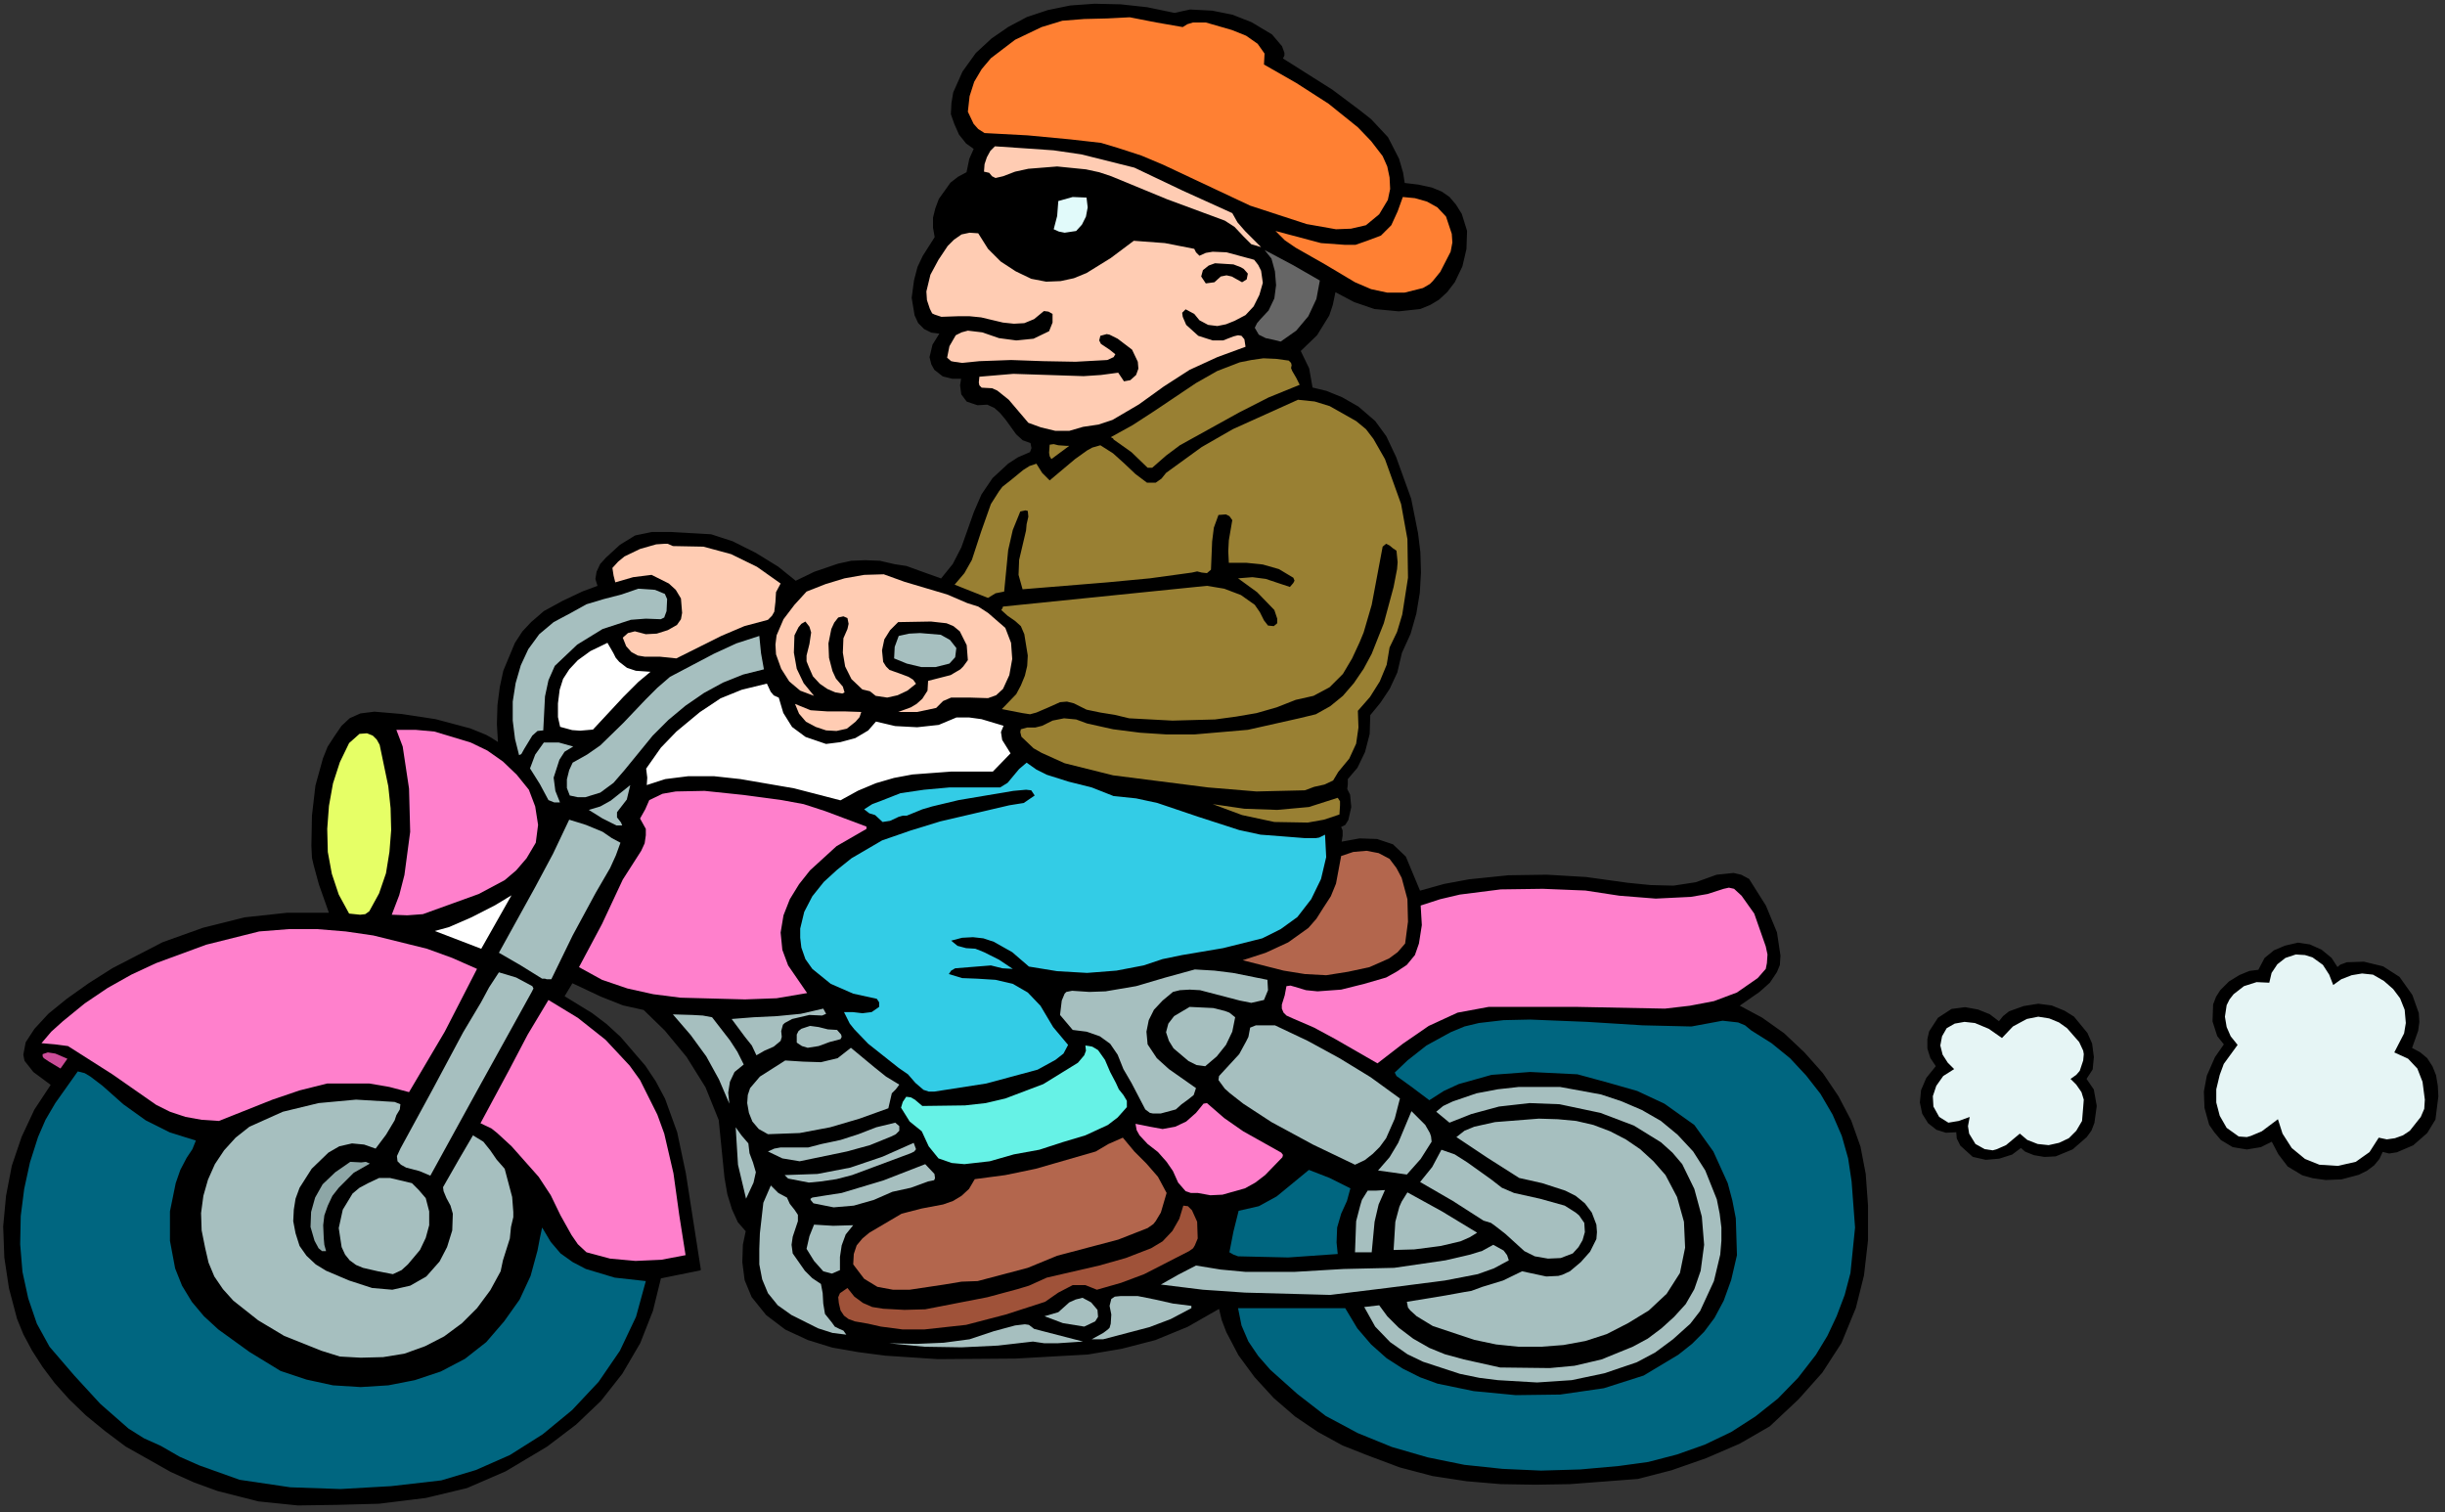 <?xml version="1.0" encoding="UTF-8" standalone="no"?>
<svg
   xmlns:dc="http://purl.org/dc/elements/1.1/"
   xmlns:cc="http://creativecommons.org/ns#"
   xmlns:rdf="http://www.w3.org/1999/02/22-rdf-syntax-ns#"
   xmlns:svg="http://www.w3.org/2000/svg"
   xmlns="http://www.w3.org/2000/svg"
   xmlns:sodipodi="http://sodipodi.sourceforge.net/DTD/sodipodi-0.dtd"
   xmlns:inkscape="http://www.inkscape.org/namespaces/inkscape"
   version="1.0"
   width="74.842mm"
   height="46.284mm"
   id="svg162"
   sodipodi:docname="CS002328.WMF">
  <rect width="100%" height="100%" fill="#333333" stroke="none"/>
  <sodipodi:namedview
     pagecolor="#ffffff"
     bordercolor="#666666"
     borderopacity="1"
     objecttolerance="10"
     gridtolerance="10"
     guidetolerance="10"
     inkscape:pageopacity="0"
     inkscape:pageshadow="2"
     inkscape:window-width="640"
     inkscape:window-height="480"
     id="namedview164" />
  <defs
     id="defs6">
    <clipPath
       clipPathUnits="userSpaceOnUse"
       id="clipWmfPath1">
      <path
         d="M 0,0 L 282.733,0 L 282.733,174.8 L 0,174.8 z"
         id="path2" />
    </clipPath>
    <pattern
       id="WMFhbasepattern"
       patternUnits="userSpaceOnUse"
       width="6"
       height="6"
       x="0"
       y="0" />
  </defs>
  <path
     style="fill:#000000;fill-rule:nonzero;fill-opacity:1;stroke:none;"
     clip-path="url(#clipWmfPath1)"
     d="  M 5.999,125.485   L 3.932,123.953   L 3.199,123.02   L 2.933,122.687   L 2.799,122.02   L 3.066,120.621   L 4.066,119.088   L 5.665,117.355   L 7.798,115.623   L 10.331,113.823   L 13.064,112.091   L 18.862,109.092   L 23.528,107.426   L 28.327,106.226   L 33.259,105.693   L 38.191,105.693   L 36.991,102.294   L 36.391,100.095   L 36.191,99.229   L 36.125,97.829   L 36.191,94.364   L 36.591,90.899   L 37.458,87.767   L 37.991,86.434   L 38.724,85.301   L 39.591,84.035   L 40.524,83.168   L 41.723,82.635   L 43.323,82.435   L 46.456,82.702   L 50.388,83.302   L 54.387,84.368   L 56.187,85.101   L 56.787,85.434   L 57.72,86.034   L 57.586,83.768   L 57.653,81.569   L 57.92,79.503   L 58.32,77.637   L 59.653,74.438   L 60.519,73.105   L 61.519,72.039   L 62.985,70.773   L 65.185,69.573   L 67.451,68.507   L 69.25,67.841   L 68.984,66.974   L 69.117,66.175   L 69.517,65.308   L 70.183,64.575   L 71.783,63.109   L 73.516,62.043   L 75.449,61.643   L 77.582,61.643   L 82.247,61.91   L 84.713,62.709   L 87.379,64.042   L 89.979,65.642   L 92.045,67.308   L 94.244,66.241   L 96.977,65.308   L 98.51,64.975   L 100.11,64.909   L 101.776,64.975   L 103.509,65.375   L 104.842,65.575   L 106.308,66.108   L 108.908,67.041   L 110.307,65.308   L 111.307,63.376   L 112.773,59.244   L 113.64,57.245   L 114.906,55.379   L 116.706,53.713   L 117.839,52.98   L 119.239,52.38   L 119.439,51.847   L 119.305,51.18   L 118.372,50.847   L 117.639,50.181   L 116.439,48.515   L 115.773,47.715   L 115.106,47.115   L 114.24,46.716   L 113.107,46.782   L 111.907,46.382   L 111.307,45.583   L 111.174,44.583   L 111.307,43.717   L 110.174,43.717   L 109.108,43.45   L 108.174,42.717   L 107.841,42.117   L 107.641,41.318   L 107.975,39.918   L 108.841,38.519   L 107.775,38.385   L 106.975,37.986   L 106.308,37.319   L 105.908,36.453   L 105.575,34.454   L 105.842,32.454   L 106.242,30.922   L 106.841,29.655   L 108.241,27.456   L 108.041,26.323   L 108.041,25.19   L 108.308,24.124   L 108.708,23.058   L 110.041,21.192   L 110.907,20.526   L 111.907,19.992   L 112.24,18.393   L 112.773,17.193   L 111.84,16.527   L 111.04,15.527   L 110.507,14.328   L 110.107,13.195   L 110.174,11.929   L 110.374,10.729   L 111.44,8.33   L 112.973,6.198   L 114.773,4.532   L 116.706,3.199   L 118.839,2.066   L 121.238,1.266   L 123.837,0.733   L 126.637,0.533   L 129.636,0.6   L 132.702,0.933   L 135.901,1.599   L 136.768,1.399   L 137.701,1.2   L 140.234,1.333   L 142.566,1.799   L 144.766,2.666   L 147.099,4.065   L 148.232,5.398   L 148.498,6.131   L 148.498,6.398   L 148.298,6.797   L 154.097,10.463   L 157.296,12.862   L 158.563,13.861   L 160.495,15.927   L 161.762,18.393   L 162.228,19.992   L 162.428,21.259   L 164.095,21.458   L 165.628,21.792   L 166.761,22.258   L 167.627,22.858   L 168.36,23.724   L 169.027,24.791   L 169.627,26.723   L 169.56,28.789   L 169.093,30.788   L 168.227,32.588   L 167.361,33.72   L 166.427,34.587   L 165.428,35.187   L 164.295,35.653   L 161.829,35.92   L 159.029,35.653   L 156.696,34.853   L 154.43,33.654   L 154.097,35.253   L 153.697,36.453   L 152.297,38.719   L 150.365,40.585   L 151.364,42.65   L 151.764,44.916   L 153.43,45.316   L 155.23,46.049   L 157.096,47.115   L 159.029,48.781   L 160.296,50.514   L 161.429,52.913   L 163.162,57.711   L 163.961,61.71   L 164.228,63.909   L 164.295,66.241   L 164.161,68.574   L 163.761,70.973   L 163.095,73.305   L 162.095,75.505   L 161.562,77.77   L 160.695,79.636   L 159.629,81.236   L 158.429,82.702   L 158.363,84.901   L 157.829,86.967   L 156.963,88.766   L 155.83,90.099   L 155.83,90.765   L 155.763,91.299   L 156.097,91.965   L 156.23,93.364   L 155.897,94.831   L 155.563,95.364   L 155.03,95.63   L 155.23,96.097   L 155.23,96.696   L 155.097,97.496   L 157.296,97.096   L 159.296,97.163   L 161.095,97.763   L 162.562,99.162   L 164.228,103.161   L 167.094,102.361   L 169.96,101.828   L 174.492,101.361   L 178.958,101.295   L 183.49,101.561   L 188.289,102.228   L 190.955,102.494   L 193.621,102.561   L 196.22,102.161   L 198.62,101.295   L 200.553,101.095   L 201.419,101.295   L 202.286,101.761   L 204.219,104.827   L 205.485,107.892   L 205.885,110.558   L 205.818,111.624   L 205.485,112.424   L 204.685,113.623   L 203.485,114.69   L 201.086,116.356   L 203.819,117.822   L 206.351,119.621   L 208.684,121.82   L 210.817,124.219   L 212.617,126.885   L 214.083,129.684   L 215.149,132.683   L 215.749,135.815   L 216.016,139.48   L 216.016,143.479   L 215.549,147.544   L 214.616,151.276   L 212.95,155.341   L 210.75,158.739   L 208.018,161.805   L 204.685,164.937   L 201.219,166.936   L 197.353,168.602   L 193.354,170.002   L 189.489,171.001   L 181.624,171.601   L 177.625,171.668   L 173.626,171.601   L 169.693,171.268   L 165.761,170.668   L 161.962,169.669   L 158.229,168.269   L 155.363,167.136   L 152.564,165.604   L 149.898,163.804   L 147.432,161.672   L 145.232,159.273   L 143.366,156.74   L 141.967,154.075   L 141.433,152.675   L 141.1,151.276   L 137.368,153.408   L 133.635,154.941   L 129.769,155.941   L 125.837,156.607   L 117.506,157.073   L 108.508,157.14   L 102.443,156.74   L 99.377,156.34   L 96.311,155.807   L 93.511,154.941   L 90.912,153.741   L 88.712,152.075   L 87.046,150.009   L 86.246,148.077   L 85.98,146.011   L 86.046,144.012   L 86.38,142.412   L 85.447,141.346   L 84.78,139.88   L 84.247,138.147   L 83.914,136.215   L 83.247,129.551   L 81.714,125.752   L 79.515,122.22   L 76.982,119.155   L 74.516,116.755   L 72.116,116.222   L 69.584,115.223   L 66.184,113.623   L 65.185,115.289   L 68.451,117.289   L 70.117,118.555   L 71.716,120.021   L 74.582,123.353   L 75.782,125.152   L 76.849,127.152   L 78.248,131.017   L 79.248,135.748   L 80.981,146.877   L 76.382,147.81   L 75.449,151.609   L 73.983,155.341   L 71.916,158.873   L 69.45,162.005   L 66.584,164.737   L 63.252,167.27   L 58.453,170.135   L 53.987,172.068   L 49.255,173.201   L 43.856,173.867   L 38.991,174   L 34.459,174.067   L 29.926,173.6   L 25.194,172.401   L 22.461,171.401   L 19.795,170.202   L 14.597,167.27   L 12.197,165.47   L 9.998,163.671   L 8.065,161.805   L 6.398,159.939   L 4.999,158.073   L 3.799,156.207   L 2.799,154.341   L 2.066,152.542   L 1.133,149.01   L 0.6,145.478   L 0.467,141.879   L 0.8,138.347   L 1.466,134.882   L 2.599,131.55   L 4.066,128.418   L 5.999,125.485  z "
     id="path8" />
  <path
     style="fill:none;stroke:#000000;stroke-width:0.2px;stroke-linecap:round;stroke-linejoin:round;stroke-miterlimit:4;stroke-dasharray:none;stroke-opacity:1;"
     clip-path="url(#clipWmfPath1)"
     d="  M 5.999,125.485   L 3.932,123.953   L 3.199,123.02   L 2.933,122.687   L 2.799,122.02   L 3.066,120.621   L 4.066,119.088   L 5.665,117.355   L 7.798,115.623   L 10.331,113.823   L 13.064,112.091   L 18.862,109.092   L 23.528,107.426   L 28.327,106.226   L 33.259,105.693   L 38.191,105.693   L 36.991,102.294   L 36.391,100.095   L 36.191,99.229   L 36.125,97.829   L 36.191,94.364   L 36.591,90.899   L 37.458,87.767   L 37.991,86.434   L 38.724,85.301   L 39.591,84.035   L 40.524,83.168   L 41.723,82.635   L 43.323,82.435   L 46.456,82.702   L 50.388,83.302   L 54.387,84.368   L 56.187,85.101   L 56.787,85.434   L 57.72,86.034   L 57.586,83.768   L 57.653,81.569   L 57.92,79.503   L 58.32,77.637   L 59.653,74.438   L 60.519,73.105   L 61.519,72.039   L 62.985,70.773   L 65.185,69.573   L 67.451,68.507   L 69.25,67.841   L 68.984,66.974   L 69.117,66.175   L 69.517,65.308   L 70.183,64.575   L 71.783,63.109   L 73.516,62.043   L 75.449,61.643   L 77.582,61.643   L 82.247,61.91   L 84.713,62.709   L 87.379,64.042   L 89.979,65.642   L 92.045,67.308   L 94.244,66.241   L 96.977,65.308   L 98.51,64.975   L 100.11,64.909   L 101.776,64.975   L 103.509,65.375   L 104.842,65.575   L 106.308,66.108   L 108.908,67.041   L 110.307,65.308   L 111.307,63.376   L 112.773,59.244   L 113.64,57.245   L 114.906,55.379   L 116.706,53.713   L 117.839,52.98   L 119.239,52.38   L 119.439,51.847   L 119.305,51.18   L 118.372,50.847   L 117.639,50.181   L 116.439,48.515   L 115.773,47.715   L 115.106,47.115   L 114.24,46.716   L 113.107,46.782   L 111.907,46.382   L 111.307,45.583   L 111.174,44.583   L 111.307,43.717   L 110.174,43.717   L 109.108,43.45   L 108.174,42.717   L 107.841,42.117   L 107.641,41.318   L 107.975,39.918   L 108.841,38.519   L 107.775,38.385   L 106.975,37.986   L 106.308,37.319   L 105.908,36.453   L 105.575,34.454   L 105.842,32.454   L 106.242,30.922   L 106.841,29.655   L 108.241,27.456   L 108.041,26.323   L 108.041,25.19   L 108.308,24.124   L 108.708,23.058   L 110.041,21.192   L 110.907,20.526   L 111.907,19.992   L 112.24,18.393   L 112.773,17.193   L 111.84,16.527   L 111.04,15.527   L 110.507,14.328   L 110.107,13.195   L 110.174,11.929   L 110.374,10.729   L 111.44,8.33   L 112.973,6.198   L 114.773,4.532   L 116.706,3.199   L 118.839,2.066   L 121.238,1.266   L 123.837,0.733   L 126.637,0.533   L 129.636,0.6   L 132.702,0.933   L 135.901,1.599   L 136.768,1.399   L 137.701,1.2   L 140.234,1.333   L 142.566,1.799   L 144.766,2.666   L 147.099,4.065   L 148.232,5.398   L 148.498,6.131   L 148.498,6.398   L 148.298,6.797   L 154.097,10.463   L 157.296,12.862   L 158.563,13.861   L 160.495,15.927   L 161.762,18.393   L 162.228,19.992   L 162.428,21.259   L 164.095,21.458   L 165.628,21.792   L 166.761,22.258   L 167.627,22.858   L 168.36,23.724   L 169.027,24.791   L 169.627,26.723   L 169.56,28.789   L 169.093,30.788   L 168.227,32.588   L 167.361,33.72   L 166.427,34.587   L 165.428,35.187   L 164.295,35.653   L 161.829,35.92   L 159.029,35.653   L 156.696,34.853   L 154.43,33.654   L 154.097,35.253   L 153.697,36.453   L 152.297,38.719   L 150.365,40.585   L 151.364,42.65   L 151.764,44.916   L 153.43,45.316   L 155.23,46.049   L 157.096,47.115   L 159.029,48.781   L 160.296,50.514   L 161.429,52.913   L 163.162,57.711   L 163.961,61.71   L 164.228,63.909   L 164.295,66.241   L 164.161,68.574   L 163.761,70.973   L 163.095,73.305   L 162.095,75.505   L 161.562,77.77   L 160.695,79.636   L 159.629,81.236   L 158.429,82.702   L 158.363,84.901   L 157.829,86.967   L 156.963,88.766   L 155.83,90.099   L 155.83,90.765   L 155.763,91.299   L 156.097,91.965   L 156.23,93.364   L 155.897,94.831   L 155.563,95.364   L 155.03,95.63   L 155.23,96.097   L 155.23,96.696   L 155.097,97.496   L 157.296,97.096   L 159.296,97.163   L 161.095,97.763   L 162.562,99.162   L 164.228,103.161   L 167.094,102.361   L 169.96,101.828   L 174.492,101.361   L 178.958,101.295   L 183.49,101.561   L 188.289,102.228   L 190.955,102.494   L 193.621,102.561   L 196.22,102.161   L 198.62,101.295   L 200.553,101.095   L 201.419,101.295   L 202.286,101.761   L 204.219,104.827   L 205.485,107.892   L 205.885,110.558   L 205.818,111.624   L 205.485,112.424   L 204.685,113.623   L 203.485,114.69   L 201.086,116.356   L 203.819,117.822   L 206.351,119.621   L 208.684,121.82   L 210.817,124.219   L 212.617,126.885   L 214.083,129.684   L 215.149,132.683   L 215.749,135.815   L 216.016,139.48   L 216.016,143.479   L 215.549,147.544   L 214.616,151.276   L 212.95,155.341   L 210.75,158.739   L 208.018,161.805   L 204.685,164.937   L 201.219,166.936   L 197.353,168.602   L 193.354,170.002   L 189.489,171.001   L 181.624,171.601   L 177.625,171.668   L 173.626,171.601   L 169.693,171.268   L 165.761,170.668   L 161.962,169.669   L 158.229,168.269   L 155.363,167.136   L 152.564,165.604   L 149.898,163.804   L 147.432,161.672   L 145.232,159.273   L 143.366,156.74   L 141.967,154.075   L 141.433,152.675   L 141.1,151.276   L 137.368,153.408   L 133.635,154.941   L 129.769,155.941   L 125.837,156.607   L 117.506,157.073   L 108.508,157.14   L 102.443,156.74   L 99.377,156.34   L 96.311,155.807   L 93.511,154.941   L 90.912,153.741   L 88.712,152.075   L 87.046,150.009   L 86.246,148.077   L 85.98,146.011   L 86.046,144.012   L 86.38,142.412   L 85.447,141.346   L 84.78,139.88   L 84.247,138.147   L 83.914,136.215   L 83.247,129.551   L 81.714,125.752   L 79.515,122.22   L 76.982,119.155   L 74.516,116.755   L 72.116,116.222   L 69.584,115.223   L 66.184,113.623   L 65.185,115.289   L 68.451,117.289   L 70.117,118.555   L 71.716,120.021   L 74.582,123.353   L 75.782,125.152   L 76.849,127.152   L 78.248,131.017   L 79.248,135.748   L 80.981,146.877   L 76.382,147.81   L 75.449,151.609   L 73.983,155.341   L 71.916,158.873   L 69.45,162.005   L 66.584,164.737   L 63.252,167.27   L 58.453,170.135   L 53.987,172.068   L 49.255,173.201   L 43.856,173.867   L 38.991,174   L 34.459,174.067   L 29.926,173.6   L 25.194,172.401   L 22.461,171.401   L 19.795,170.202   L 14.597,167.27   L 12.197,165.47   L 9.998,163.671   L 8.065,161.805   L 6.398,159.939   L 4.999,158.073   L 3.799,156.207   L 2.799,154.341   L 2.066,152.542   L 1.133,149.01   L 0.6,145.478   L 0.467,141.879   L 0.8,138.347   L 1.466,134.882   L 2.599,131.55   L 4.066,128.418   L 5.999,125.485  z "
     id="path10" />
  <path
     style="fill:#006680;fill-rule:nonzero;fill-opacity:1;stroke:none;"
     clip-path="url(#clipWmfPath1)"
     d="  M 8.998,123.953   L 9.798,124.153   L 10.464,124.553   L 11.864,125.619   L 14.263,127.751   L 16.863,129.617   L 19.662,131.017   L 22.661,131.95   L 22.261,132.949   L 21.595,133.949   L 20.862,135.348   L 20.329,136.881   L 19.662,140.147   L 19.662,143.545   L 20.262,146.744   L 21.062,148.743   L 22.195,150.609   L 23.594,152.275   L 25.261,153.808   L 28.86,156.407   L 32.459,158.606   L 35.458,159.606   L 38.524,160.272   L 41.723,160.472   L 44.923,160.272   L 47.989,159.672   L 50.988,158.673   L 53.787,157.207   L 56.253,155.274   L 58.32,152.875   L 60.119,150.343   L 61.386,147.61   L 62.185,144.678   L 62.452,143.279   L 62.719,142.013   L 63.718,143.679   L 64.851,145.011   L 66.251,146.011   L 67.784,146.811   L 71.117,147.81   L 74.716,148.21   L 73.583,152.342   L 71.716,156.274   L 69.25,159.872   L 66.184,163.138   L 62.785,165.937   L 58.986,168.336   L 55.054,170.069   L 51.055,171.268   L 45.256,171.934   L 39.391,172.268   L 33.592,172.068   L 27.727,171.201   L 23.061,169.535   L 20.795,168.536   L 18.596,167.27   L 16.663,166.403   L 14.863,165.27   L 11.597,162.405   L 8.598,159.139   L 5.732,155.807   L 4.266,153.142   L 3.266,150.209   L 2.599,147.144   L 2.333,143.945   L 2.399,140.68   L 2.799,137.548   L 3.466,134.482   L 4.399,131.55   L 5.265,129.551   L 6.398,127.618   L 8.998,123.953  z "
     id="path12" />
  <path
     style="fill:#ff80cc;fill-rule:nonzero;fill-opacity:1;stroke:none;"
     clip-path="url(#clipWmfPath1)"
     d="  M 7.265,118.155   L 9.798,116.089   L 12.464,114.29   L 15.196,112.757   L 18.062,111.424   L 23.861,109.292   L 29.993,107.759   L 33.392,107.492   L 36.725,107.492   L 39.991,107.759   L 43.19,108.225   L 49.388,109.758   L 52.321,110.824   L 55.187,112.091   L 51.455,119.355   L 47.322,126.352   L 45.056,125.752   L 42.723,125.352   L 37.858,125.352   L 34.658,126.152   L 31.526,127.218   L 25.327,129.684   L 23.328,129.551   L 21.462,129.217   L 19.662,128.618   L 18.062,127.818   L 12.997,124.286   L 7.865,121.021   L 6.332,120.821   L 4.799,120.687   L 5.932,119.355   L 7.265,118.155  z "
     id="path14" />
  <path
     style="fill:#cc4d99;fill-rule:nonzero;fill-opacity:1;stroke:none;"
     clip-path="url(#clipWmfPath1)"
     d="  M 7.798,122.487   L 6.998,123.62   L 5.665,122.82   L 5.065,122.42   L 4.932,122.22   L 4.932,121.954   L 5.532,121.754   L 6.398,121.887   L 7.798,122.487  z "
     id="path16" />
  <path
     style="fill:#a6bfbf;fill-rule:nonzero;fill-opacity:1;stroke:none;"
     clip-path="url(#clipWmfPath1)"
     d="  M 28.86,130.35   L 32.726,128.618   L 36.858,127.618   L 41.19,127.218   L 45.656,127.485   L 46.322,127.751   L 46.256,128.351   L 45.856,129.017   L 45.656,129.617   L 44.656,131.283   L 43.456,132.883   L 42.123,132.416   L 40.724,132.283   L 39.257,132.616   L 37.991,133.349   L 36.058,135.215   L 34.658,137.414   L 34.192,138.68   L 33.992,139.947   L 33.925,141.279   L 34.192,142.679   L 34.658,144.145   L 35.458,145.278   L 36.525,146.278   L 37.724,147.011   L 40.39,148.144   L 43.057,149.01   L 45.389,149.21   L 47.455,148.743   L 49.322,147.677   L 50.855,145.944   L 51.721,144.278   L 52.321,142.346   L 52.388,140.413   L 52.121,139.48   L 51.654,138.614   L 51.321,137.814   L 51.255,137.348   L 51.521,136.881   L 53.121,134.082   L 54.72,131.35   L 55.92,132.083   L 56.72,133.083   L 57.453,134.149   L 58.386,135.215   L 59.253,138.481   L 59.386,140.213   L 59.386,140.813   L 59.119,141.946   L 58.986,143.279   L 58.586,144.545   L 58.186,145.811   L 57.92,147.077   L 56.72,149.276   L 55.187,151.342   L 53.454,153.075   L 51.388,154.608   L 49.188,155.741   L 46.789,156.607   L 44.323,157.007   L 41.723,157.073   L 39.324,156.94   L 37.191,156.274   L 32.859,154.541   L 29.86,152.742   L 26.994,150.476   L 25.794,149.143   L 24.794,147.677   L 24.128,146.078   L 23.728,144.345   L 23.328,142.346   L 23.261,140.346   L 23.528,138.347   L 24.061,136.481   L 24.861,134.682   L 25.927,133.083   L 27.26,131.616   L 28.86,130.35  z "
     id="path18" />
  <path
     style="fill:#8da6a6;fill-rule:nonzero;fill-opacity:1;stroke:none;"
     clip-path="url(#clipWmfPath1)"
     d="  M 40.524,134.415   L 41.79,134.482   L 42.323,134.415   L 42.79,134.615   L 40.924,135.682   L 39.191,137.414   L 38.458,138.347   L 37.924,139.48   L 37.524,140.613   L 37.391,141.746   L 37.458,143.279   L 37.524,144.012   L 37.724,144.745   L 37.258,144.745   L 36.858,144.412   L 36.391,143.545   L 35.925,141.946   L 35.992,140.213   L 36.458,138.547   L 37.325,137.014   L 38.791,135.615   L 40.524,134.415  z "
     id="path20" />
  <path
     style="fill:#e6ff66;fill-rule:nonzero;fill-opacity:1;stroke:none;"
     clip-path="url(#clipWmfPath1)"
     d="  M 41.59,84.901   L 42.457,84.834   L 43.123,85.101   L 43.59,85.567   L 43.923,86.167   L 44.923,90.965   L 45.189,93.498   L 45.256,96.03   L 45.056,98.562   L 44.656,101.028   L 43.856,103.361   L 42.723,105.426   L 42.257,105.76   L 41.657,105.826   L 40.39,105.693   L 39.191,103.494   L 38.391,101.095   L 37.924,98.562   L 37.858,95.897   L 38.058,93.231   L 38.524,90.632   L 39.324,88.166   L 40.39,85.967   L 41.59,84.901  z "
     id="path22" />
  <path
     style="fill:#a6bfbf;fill-rule:nonzero;fill-opacity:1;stroke:none;"
     clip-path="url(#clipWmfPath1)"
     d="  M 42.59,136.881   L 43.856,136.281   L 45.123,136.281   L 47.655,136.881   L 48.455,137.681   L 49.255,138.614   L 49.655,140.147   L 49.655,141.746   L 49.255,143.212   L 48.589,144.612   L 47.189,146.278   L 46.456,146.944   L 45.456,147.41   L 43.723,147.077   L 41.99,146.677   L 41.19,146.344   L 40.457,145.811   L 39.924,145.145   L 39.524,144.278   L 39.191,142.079   L 39.657,139.947   L 40.79,138.081   L 41.59,137.414   L 42.59,136.881  z "
     id="path24" />
  <path
     style="fill:#ff80cc;fill-rule:nonzero;fill-opacity:1;stroke:none;"
     clip-path="url(#clipWmfPath1)"
     d="  M 46.589,86.367   L 45.856,84.434   L 48.055,84.434   L 50.255,84.634   L 54.454,85.901   L 56.387,86.834   L 58.186,88.1   L 59.786,89.632   L 61.186,91.365   L 61.919,93.298   L 62.252,95.43   L 61.985,97.496   L 60.919,99.295   L 59.719,100.695   L 58.386,101.828   L 55.387,103.427   L 48.922,105.76   L 47.122,105.893   L 45.323,105.826   L 46.189,103.561   L 46.789,101.228   L 47.455,96.23   L 47.322,91.232   L 46.589,86.367  z "
     id="path26" />
  <path
     style="fill:#a6bfbf;fill-rule:nonzero;fill-opacity:1;stroke:none;"
     clip-path="url(#clipWmfPath1)"
     d="  M 53.587,119.421   L 55.654,115.956   L 56.587,114.223   L 57.72,112.49   L 59.719,113.09   L 61.585,114.09   L 61.719,114.356   L 61.519,114.756   L 55.654,125.352   L 49.788,136.015   L 48.522,135.482   L 46.989,135.082   L 46.389,134.749   L 45.989,134.349   L 45.923,133.749   L 46.322,132.883   L 49.988,126.152   L 53.587,119.421  z "
     id="path28" />
  <path
     style="fill:#ffffff;fill-rule:nonzero;fill-opacity:1;stroke:none;"
     clip-path="url(#clipWmfPath1)"
     d="  M 59.453,103.294   L 55.72,109.891   L 49.988,107.692   L 51.921,107.159   L 54.52,106.026   L 57.253,104.627   L 59.453,103.294  z "
     id="path30" />
  <path
     style="fill:none;stroke:#000000;stroke-width:0.2px;stroke-linecap:round;stroke-linejoin:round;stroke-miterlimit:4;stroke-dasharray:none;stroke-opacity:1;"
     clip-path="url(#clipWmfPath1)"
     d="  M 59.453,103.294   L 55.72,109.891   L 49.988,107.692   L 51.921,107.159   L 54.52,106.026   L 57.253,104.627   L 59.453,103.294  z "
     id="path32" />
  <path
     style="fill:#ff80cc;fill-rule:nonzero;fill-opacity:1;stroke:none;"
     clip-path="url(#clipWmfPath1)"
     d="  M 58.919,123.753   L 61.052,119.688   L 63.452,115.689   L 66.851,117.755   L 70.05,120.287   L 72.849,123.286   L 74.049,124.952   L 74.982,126.818   L 76.049,128.951   L 76.849,131.15   L 77.915,135.748   L 78.581,140.546   L 79.315,145.211   L 76.515,145.744   L 73.516,145.878   L 70.583,145.611   L 67.851,144.878   L 66.851,143.945   L 66.118,142.879   L 64.851,140.613   L 63.718,138.281   L 62.319,136.148   L 59.186,132.616   L 57.52,131.083   L 56.853,130.55   L 55.587,129.95   L 58.919,123.753  z "
     id="path34" />
  <path
     style="fill:#a6bfbf;fill-rule:nonzero;fill-opacity:1;stroke:none;"
     clip-path="url(#clipWmfPath1)"
     d="  M 65.851,94.831   L 67.784,95.43   L 69.717,96.23   L 70.783,96.963   L 71.783,97.496   L 71.25,98.962   L 70.583,100.428   L 68.917,103.294   L 66.251,108.225   L 63.785,113.29   L 63.252,113.29   L 63.052,113.224   L 62.719,113.224   L 60.252,111.691   L 57.72,110.225   L 61.919,102.628   L 63.985,98.762   L 65.851,94.831  z "
     id="path36" />
  <path
     style="fill:#a6bfbf;fill-rule:nonzero;fill-opacity:1;stroke:none;"
     clip-path="url(#clipWmfPath1)"
     d="  M 66.051,70.906   L 67.851,69.907   L 69.85,69.307   L 71.916,68.774   L 73.849,68.107   L 75.782,68.241   L 76.582,68.574   L 76.915,68.707   L 77.182,69.307   L 77.115,70.706   L 76.915,71.24   L 76.849,71.439   L 76.449,71.639   L 74.716,71.573   L 72.983,71.706   L 69.717,72.772   L 66.784,74.572   L 64.185,77.037   L 63.452,78.703   L 63.052,80.569   L 62.852,84.501   L 62.185,84.568   L 61.585,85.101   L 60.652,86.634   L 60.319,87.233   L 60.053,87.367   L 59.586,85.501   L 59.319,83.368   L 59.319,81.169   L 59.653,79.037   L 60.252,76.971   L 61.119,75.105   L 62.385,73.372   L 64.052,71.973   L 66.051,70.906  z "
     id="path38" />
  <path
     style="fill:#a6bfbf;fill-rule:nonzero;fill-opacity:1;stroke:none;"
     clip-path="url(#clipWmfPath1)"
     d="  M 62.919,85.901   L 64.651,85.901   L 66.318,86.367   L 65.318,86.967   L 64.718,87.9   L 64.052,89.966   L 64.252,91.498   L 64.785,92.831   L 64.118,92.831   L 63.452,92.565   L 62.452,90.699   L 61.319,88.899   L 61.919,87.3   L 62.919,85.901  z "
     id="path40" />
  <path
     style="fill:#ffffff;fill-rule:nonzero;fill-opacity:1;stroke:none;"
     clip-path="url(#clipWmfPath1)"
     d="  M 70.317,74.238   L 71.05,75.505   L 71.317,76.038   L 71.716,76.504   L 72.583,77.171   L 73.583,77.504   L 75.516,77.637   L 73.916,78.97   L 72.183,80.703   L 68.65,84.501   L 67.118,84.634   L 66.184,84.568   L 64.718,84.168   L 64.451,82.968   L 64.451,81.369   L 64.651,79.77   L 65.051,78.503   L 65.784,77.371   L 66.784,76.304   L 68.251,75.238   L 70.317,74.238  z "
     id="path42" />
  <path
     style="fill:none;stroke:#000000;stroke-width:0.2px;stroke-linecap:round;stroke-linejoin:round;stroke-miterlimit:4;stroke-dasharray:none;stroke-opacity:1;"
     clip-path="url(#clipWmfPath1)"
     d="  M 70.317,74.238   L 71.05,75.505   L 71.317,76.038   L 71.716,76.504   L 72.583,77.171   L 73.583,77.504   L 75.516,77.637   L 73.916,78.97   L 72.183,80.703   L 68.65,84.501   L 67.118,84.634   L 66.184,84.568   L 64.718,84.168   L 64.451,82.968   L 64.451,81.369   L 64.651,79.77   L 65.051,78.503   L 65.784,77.371   L 66.784,76.304   L 68.251,75.238   L 70.317,74.238  z "
     id="path44" />
  <path
     style="fill:#a6bfbf;fill-rule:nonzero;fill-opacity:1;stroke:none;"
     clip-path="url(#clipWmfPath1)"
     d="  M 66.251,88.233   L 67.917,87.3   L 69.45,86.234   L 72.116,83.635   L 74.716,80.902   L 76.049,79.57   L 77.515,78.303   L 82.581,75.638   L 85.18,74.438   L 87.846,73.572   L 88.046,75.571   L 88.379,77.437   L 85.98,78.037   L 83.647,78.97   L 81.447,80.169   L 79.315,81.636   L 77.315,83.302   L 75.516,85.101   L 72.25,89.099   L 70.983,90.565   L 69.45,91.698   L 67.717,92.232   L 66.851,92.232   L 65.918,92.032   L 65.585,91.165   L 65.585,90.166   L 65.851,89.099   L 66.251,88.233  z "
     id="path46" />
  <path
     style="fill:#ff80cc;fill-rule:nonzero;fill-opacity:1;stroke:none;"
     clip-path="url(#clipWmfPath1)"
     d="  M 72.05,101.761   L 74.183,98.429   L 74.582,97.563   L 74.716,96.63   L 74.716,95.897   L 74.049,94.697   L 74.649,93.631   L 75.116,92.565   L 76.649,91.832   L 78.182,91.565   L 81.514,91.498   L 85.98,91.965   L 90.445,92.565   L 92.978,93.031   L 95.444,93.831   L 100.243,95.63   L 100.243,95.897   L 96.777,97.896   L 93.711,100.695   L 92.445,102.294   L 91.378,104.027   L 90.645,105.893   L 90.312,107.892   L 90.512,109.891   L 91.179,111.691   L 93.378,114.89   L 89.845,115.489   L 86.18,115.623   L 78.715,115.423   L 75.582,115.023   L 72.583,114.356   L 69.65,113.357   L 66.984,111.891   L 69.65,106.893   L 72.05,101.761  z "
     id="path48" />
  <path
     style="fill:#a6bfbf;fill-rule:nonzero;fill-opacity:1;stroke:none;"
     clip-path="url(#clipWmfPath1)"
     d="  M 72.916,90.832   L 72.516,92.498   L 71.383,93.964   L 71.383,94.564   L 71.85,95.164   L 71.983,95.497   L 71.317,95.497   L 69.717,94.697   L 68.117,93.698   L 69.45,93.298   L 70.65,92.631   L 72.916,90.832  z "
     id="path50" />
  <path
     style="fill:#ffccb3;fill-rule:nonzero;fill-opacity:1;stroke:none;"
     clip-path="url(#clipWmfPath1)"
     d="  M 74.049,63.509   L 75.915,62.976   L 76.915,62.909   L 77.248,62.909   L 77.848,63.176   L 81.381,63.243   L 84.58,64.109   L 87.579,65.575   L 90.312,67.508   L 89.779,68.507   L 89.712,69.64   L 89.579,70.773   L 89.312,71.24   L 88.846,71.706   L 86.113,72.439   L 83.447,73.572   L 78.248,76.171   L 76.315,75.971   L 74.582,75.971   L 73.783,75.838   L 73.049,75.438   L 72.45,74.771   L 72.05,73.772   L 72.65,73.239   L 73.449,73.039   L 74.716,73.372   L 75.982,73.305   L 77.248,72.906   L 78.315,72.306   L 78.781,71.639   L 78.915,70.906   L 78.781,69.24   L 78.182,68.241   L 77.382,67.508   L 75.382,66.508   L 73.249,66.775   L 71.183,67.374   L 70.983,66.575   L 70.85,65.708   L 71.516,64.975   L 72.25,64.375   L 74.049,63.509  z "
     id="path52" />
  <path
     style="fill:#ffffff;fill-rule:nonzero;fill-opacity:1;stroke:none;"
     clip-path="url(#clipWmfPath1)"
     d="  M 78.182,84.568   L 80.914,82.302   L 83.314,80.703   L 85.78,79.703   L 88.779,78.97   L 89.246,79.97   L 89.579,80.369   L 90.179,80.636   L 90.712,82.435   L 91.712,84.035   L 93.245,85.168   L 95.577,85.967   L 97.177,85.767   L 98.91,85.301   L 100.376,84.434   L 101.309,83.368   L 103.576,83.901   L 106.108,84.035   L 108.574,83.768   L 110.641,82.902   L 112.107,82.902   L 113.573,83.102   L 116.239,83.901   L 115.906,84.701   L 116.039,85.567   L 117.039,87.167   L 114.906,89.366   L 110.041,89.366   L 105.575,89.699   L 103.442,90.099   L 101.376,90.699   L 99.31,91.565   L 97.244,92.698   L 91.845,91.299   L 85.646,90.232   L 82.581,89.899   L 79.648,89.899   L 76.982,90.232   L 74.716,90.965   L 74.782,89.966   L 74.649,88.899   L 76.382,86.434   L 78.182,84.568  z "
     id="path54" />
  <path
     style="fill:none;stroke:#000000;stroke-width:0.2px;stroke-linecap:round;stroke-linejoin:round;stroke-miterlimit:4;stroke-dasharray:none;stroke-opacity:1;"
     clip-path="url(#clipWmfPath1)"
     d="  M 78.182,84.568   L 80.914,82.302   L 83.314,80.703   L 85.78,79.703   L 88.779,78.97   L 89.246,79.97   L 89.579,80.369   L 90.179,80.636   L 90.712,82.435   L 91.712,84.035   L 93.245,85.168   L 95.577,85.967   L 97.177,85.767   L 98.91,85.301   L 100.376,84.434   L 101.309,83.368   L 103.576,83.901   L 106.108,84.035   L 108.574,83.768   L 110.641,82.902   L 112.107,82.902   L 113.573,83.102   L 116.239,83.901   L 115.906,84.701   L 116.039,85.567   L 117.039,87.167   L 114.906,89.366   L 110.041,89.366   L 105.575,89.699   L 103.442,90.099   L 101.376,90.699   L 99.31,91.565   L 97.244,92.698   L 91.845,91.299   L 85.646,90.232   L 82.581,89.899   L 79.648,89.899   L 76.982,90.232   L 74.716,90.965   L 74.782,89.966   L 74.649,88.899   L 76.382,86.434   L 78.182,84.568  z "
     id="path56" />
  <path
     style="fill:#a6bfbf;fill-rule:nonzero;fill-opacity:1;stroke:none;"
     clip-path="url(#clipWmfPath1)"
     d="  M 82.381,117.688   L 84.447,120.354   L 85.313,121.687   L 86.046,123.153   L 84.98,124.019   L 84.447,125.152   L 84.247,126.418   L 84.38,127.685   L 83.18,124.886   L 81.714,122.22   L 79.914,119.754   L 77.848,117.355   L 80.114,117.422   L 81.314,117.489   L 82.381,117.688  z "
     id="path58" />
  <path
     style="fill:#a6bfbf;fill-rule:nonzero;fill-opacity:1;stroke:none;"
     clip-path="url(#clipWmfPath1)"
     d="  M 95.244,116.689   L 95.577,117.289   L 95.111,117.489   L 93.645,117.422   L 91.645,117.888   L 90.779,118.355   L 90.579,118.555   L 90.379,119.288   L 90.445,119.954   L 90.312,120.421   L 89.512,121.087   L 88.446,121.554   L 87.513,122.087   L 86.979,120.954   L 86.18,119.954   L 84.647,117.888   L 87.179,117.688   L 89.912,117.555   L 92.645,117.289   L 95.244,116.689  z "
     id="path60" />
  <path
     style="fill:#a6bfbf;fill-rule:nonzero;fill-opacity:1;stroke:none;"
     clip-path="url(#clipWmfPath1)"
     d="  M 86.58,132.283   L 86.713,133.416   L 87.113,134.482   L 87.446,135.615   L 87.179,136.815   L 86.313,138.68   L 85.38,134.749   L 85.113,130.417   L 85.78,131.35   L 86.58,132.283  z "
     id="path62" />
  <path
     style="fill:#a6bfbf;fill-rule:nonzero;fill-opacity:1;stroke:none;"
     clip-path="url(#clipWmfPath1)"
     d="  M 90.845,122.687   L 92.911,122.82   L 94.978,122.886   L 96.91,122.42   L 98.443,121.22   L 101.176,123.486   L 102.509,124.553   L 104.042,125.485   L 103.642,126.019   L 103.176,126.485   L 102.776,128.218   L 99.443,129.417   L 96.044,130.417   L 92.512,131.083   L 88.846,131.217   L 87.779,130.617   L 87.046,129.751   L 86.646,128.751   L 86.446,127.618   L 86.513,126.685   L 86.78,125.885   L 87.913,124.553   L 90.845,122.687  z "
     id="path64" />
  <path
     style="fill:#a6bfbf;fill-rule:nonzero;fill-opacity:1;stroke:none;"
     clip-path="url(#clipWmfPath1)"
     d="  M 89.179,137.148   L 90.045,138.014   L 91.045,138.547   L 91.378,139.28   L 91.912,139.947   L 92.312,140.546   L 92.312,141.279   L 91.712,143.079   L 91.578,144.012   L 91.712,145.011   L 93.111,147.011   L 93.978,147.877   L 94.978,148.543   L 95.178,149.61   L 95.244,150.809   L 95.444,152.009   L 96.244,153.008   L 96.577,153.475   L 97.11,153.741   L 97.577,153.941   L 97.91,154.408   L 96.311,154.208   L 94.644,153.675   L 91.578,152.142   L 89.979,151.009   L 88.846,149.61   L 88.179,148.01   L 87.846,146.278   L 87.846,144.478   L 87.913,142.679   L 88.313,139.147   L 89.179,137.148  z "
     id="path66" />
  <path
     style="fill:#a6bfbf;fill-rule:nonzero;fill-opacity:1;stroke:none;"
     clip-path="url(#clipWmfPath1)"
     d="  M 95.044,132.35   L 97.244,131.883   L 99.31,131.217   L 101.376,130.417   L 103.576,129.884   L 104.042,130.284   L 104.042,130.817   L 103.642,131.217   L 103.109,131.483   L 100.643,132.483   L 97.977,133.216   L 92.512,134.349   L 90.512,134.016   L 88.846,133.216   L 89.579,132.883   L 90.312,132.749   L 91.912,132.749   L 93.511,132.749   L 95.044,132.35  z "
     id="path68" />
  <path
     style="fill:#ffccb3;fill-rule:nonzero;fill-opacity:1;stroke:none;"
     clip-path="url(#clipWmfPath1)"
     d="  M 93.311,68.441   L 95.511,67.574   L 97.71,66.908   L 99.976,66.508   L 102.243,66.441   L 104.642,67.308   L 107.108,68.041   L 109.574,68.774   L 111.907,69.773   L 113.173,70.173   L 114.306,70.906   L 116.306,72.639   L 116.972,74.372   L 117.106,76.238   L 116.772,78.104   L 116.039,79.703   L 115.24,80.436   L 114.306,80.769   L 112.174,80.703   L 110.041,80.703   L 109.108,81.102   L 108.308,81.902   L 106.108,82.369   L 103.909,82.369   L 105.375,81.835   L 106.042,81.436   L 106.708,80.836   L 107.308,79.903   L 107.375,78.77   L 109.974,78.104   L 111.107,77.437   L 111.44,77.104   L 111.974,76.371   L 111.84,74.638   L 111.04,73.039   L 110.307,72.439   L 109.508,72.106   L 107.708,71.906   L 103.909,71.973   L 102.976,72.906   L 102.309,73.972   L 102.043,75.238   L 102.176,76.571   L 102.509,77.104   L 102.909,77.504   L 104.042,77.904   L 105.109,78.303   L 105.642,78.637   L 105.975,79.103   L 104.975,79.903   L 103.842,80.436   L 102.642,80.703   L 101.309,80.503   L 100.643,79.97   L 99.776,79.77   L 98.51,78.57   L 97.777,77.104   L 97.51,75.505   L 97.577,73.839   L 98.044,72.772   L 98.177,72.172   L 98.044,71.506   L 97.577,71.306   L 96.977,71.439   L 96.511,72.039   L 96.177,72.772   L 95.844,74.438   L 95.911,76.104   L 96.311,77.637   L 96.711,78.503   L 97.51,79.436   L 97.71,80.103   L 97.444,80.236   L 96.644,80.103   L 95.711,79.703   L 94.844,79.103   L 94.044,78.237   L 93.578,77.171   L 93.311,76.504   L 93.311,75.838   L 93.645,74.505   L 93.845,73.172   L 93.645,72.506   L 93.178,71.906   L 92.711,72.172   L 92.378,72.572   L 91.912,73.505   L 91.845,75.505   L 92.178,77.371   L 92.978,79.037   L 94.178,80.503   L 92.578,79.903   L 91.312,78.837   L 90.379,77.371   L 89.779,75.704   L 89.712,74.572   L 89.845,73.505   L 90.645,71.639   L 91.912,69.973   L 93.311,68.441  z "
     id="path70" />
  <path
     style="fill:#a6bfbf;fill-rule:nonzero;fill-opacity:1;stroke:none;"
     clip-path="url(#clipWmfPath1)"
     d="  M 105.708,132.216   L 105.975,132.949   L 105.775,133.216   L 105.375,133.416   L 98.577,135.948   L 96.777,136.415   L 94.978,136.681   L 93.578,136.815   L 91.179,136.348   L 90.779,135.948   L 94.578,135.815   L 98.377,135.082   L 102.109,133.816   L 105.708,132.216  z "
     id="path72" />
  <path
     style="fill:#ffccb3;fill-rule:nonzero;fill-opacity:1;stroke:none;"
     clip-path="url(#clipWmfPath1)"
     d="  M 91.978,81.436   L 93.778,82.169   L 95.711,82.302   L 97.71,82.302   L 99.643,82.369   L 99.443,82.968   L 98.977,83.501   L 97.977,84.301   L 96.777,84.568   L 95.577,84.501   L 94.378,84.101   L 93.245,83.501   L 92.445,82.569   L 91.978,81.436  z "
     id="path74" />
  <path
     style="fill:#a6bfbf;fill-rule:nonzero;fill-opacity:1;stroke:none;"
     clip-path="url(#clipWmfPath1)"
     d="  M 92.711,119.021   L 93.711,118.688   L 94.711,118.821   L 95.777,119.088   L 96.844,119.155   L 97.31,119.688   L 97.377,119.954   L 97.244,120.221   L 95.977,120.554   L 94.711,121.021   L 93.445,121.22   L 92.778,121.021   L 92.178,120.621   L 92.178,119.688   L 92.378,119.288   L 92.711,119.021  z "
     id="path76" />
  <path
     style="fill:#33cce6;fill-rule:nonzero;fill-opacity:1;stroke:none;"
     clip-path="url(#clipWmfPath1)"
     d="  M 102.043,97.23   L 105.309,96.097   L 108.774,95.03   L 112.773,94.097   L 116.772,93.164   L 118.439,92.898   L 119.705,92.032   L 119.305,91.432   L 118.705,91.365   L 117.239,91.498   L 110.907,92.565   L 107.841,93.298   L 106.708,93.631   L 104.909,94.364   L 104.442,94.364   L 103.975,94.497   L 102.976,94.964   L 102.109,95.097   L 101.243,94.297   L 100.576,94.097   L 99.976,93.631   L 100.91,93.031   L 101.976,92.631   L 104.175,91.765   L 106.908,91.365   L 109.841,91.099   L 115.706,91.099   L 116.573,90.565   L 117.239,89.766   L 117.906,88.966   L 118.772,88.233   L 119.905,89.033   L 121.105,89.632   L 123.638,90.432   L 126.304,91.099   L 128.836,92.098   L 131.436,92.365   L 133.902,92.898   L 138.634,94.497   L 143.366,96.03   L 145.832,96.563   L 148.432,96.763   L 150.964,96.963   L 152.231,96.963   L 152.631,96.896   L 153.297,96.563   L 153.43,99.162   L 152.831,101.695   L 151.698,104.027   L 150.098,106.093   L 148.165,107.492   L 146.032,108.559   L 141.5,109.692   L 136.768,110.491   L 134.502,110.958   L 132.302,111.691   L 129.17,112.291   L 125.77,112.557   L 122.305,112.357   L 119.039,111.824   L 117.106,110.158   L 114.973,108.958   L 113.773,108.559   L 112.573,108.425   L 111.307,108.492   L 110.041,108.825   L 110.774,109.425   L 111.774,109.692   L 112.84,109.758   L 113.84,110.158   L 115.573,111.024   L 117.172,112.091   L 115.973,112.024   L 114.64,111.691   L 110.507,112.024   L 110.041,112.291   L 109.774,112.69   L 111.307,113.157   L 113.04,113.224   L 115.173,113.357   L 117.172,113.823   L 118.905,114.823   L 120.372,116.356   L 121.838,118.821   L 123.571,120.887   L 123.038,121.887   L 122.105,122.62   L 120.038,123.753   L 114.106,125.352   L 108.108,126.285   L 107.441,126.285   L 106.841,126.085   L 105.908,125.286   L 105.042,124.286   L 103.975,123.553   L 100.443,120.754   L 98.843,119.088   L 98.31,118.422   L 97.644,117.089   L 98.643,117.089   L 99.776,117.222   L 100.843,117.089   L 101.709,116.489   L 101.709,115.956   L 101.443,115.556   L 98.71,114.956   L 96.111,113.823   L 93.978,112.091   L 93.178,110.958   L 92.711,109.625   L 92.578,108.492   L 92.578,107.426   L 93.045,105.493   L 93.978,103.694   L 95.311,102.028   L 96.844,100.628   L 98.51,99.295   L 102.043,97.23  z "
     id="path78" />
  <path
     style="fill:#a6bfbf;fill-rule:nonzero;fill-opacity:1;stroke:none;"
     clip-path="url(#clipWmfPath1)"
     d="  M 94.178,141.679   L 96.377,141.813   L 98.71,141.746   L 97.844,142.812   L 97.377,144.078   L 97.177,145.411   L 97.177,146.944   L 96.244,147.344   L 95.244,147.077   L 94.178,145.878   L 93.311,144.478   L 93.645,143.012   L 94.178,141.679  z "
     id="path80" />
  <path
     style="fill:#a6bfbf;fill-rule:nonzero;fill-opacity:1;stroke:none;"
     clip-path="url(#clipWmfPath1)"
     d="  M 97.377,138.014   L 102.243,136.548   L 107.041,134.682   L 108.108,135.815   L 108.174,136.281   L 108.108,136.481   L 108.041,136.548   L 107.375,136.681   L 105.375,137.414   L 103.242,137.881   L 101.109,138.814   L 98.777,139.48   L 96.444,139.68   L 94.111,139.214   L 93.778,138.814   L 93.778,138.68   L 93.978,138.547   L 95.644,138.281   L 97.377,138.014  z "
     id="path82" />
  <path
     style="fill:#9f5239;fill-rule:nonzero;fill-opacity:1;stroke:none;"
     clip-path="url(#clipWmfPath1)"
     d="  M 98.044,149.01   L 98.843,150.009   L 99.843,150.743   L 100.91,151.209   L 102.176,151.409   L 104.642,151.542   L 107.041,151.476   L 114.24,150.076   L 117.706,149.143   L 119.039,148.743   L 121.105,147.81   L 127.17,146.411   L 130.236,145.545   L 133.169,144.412   L 134.502,143.612   L 135.635,142.412   L 136.435,141.013   L 136.901,139.48   L 137.434,139.547   L 137.901,140.013   L 138.501,141.346   L 138.567,143.279   L 138.234,144.078   L 138.034,144.412   L 137.568,144.745   L 132.369,147.41   L 129.703,148.41   L 126.903,149.21   L 125.57,148.677   L 124.104,148.677   L 122.438,149.543   L 120.905,150.609   L 116.373,152.075   L 111.774,153.275   L 106.908,153.808   L 104.442,153.808   L 101.909,153.475   L 100.443,153.142   L 98.91,152.875   L 98.177,152.608   L 97.644,152.209   L 97.244,151.609   L 97.044,150.743   L 96.977,150.076   L 97.177,149.61   L 98.044,149.01  z "
     id="path84" />
  <path
     style="fill:#b3664d;fill-rule:nonzero;fill-opacity:1;stroke:none;"
     clip-path="url(#clipWmfPath1)"
     d="  M 104.309,140.413   L 106.642,139.813   L 109.108,139.347   L 110.241,138.947   L 111.24,138.347   L 112.107,137.548   L 112.773,136.415   L 116.306,135.948   L 119.838,135.215   L 126.77,133.216   L 128.236,132.35   L 129.903,131.616   L 131.236,133.216   L 132.635,134.615   L 133.968,136.148   L 134.968,138.014   L 134.302,140.28   L 133.702,141.279   L 133.435,141.613   L 132.769,142.079   L 129.369,143.412   L 125.837,144.345   L 122.305,145.278   L 118.905,146.677   L 113.107,148.21   L 111.24,148.277   L 109.241,148.61   L 105.242,149.21   L 103.309,149.21   L 101.509,148.877   L 99.976,147.944   L 98.71,146.278   L 98.777,145.078   L 99.11,144.078   L 99.776,143.279   L 100.576,142.612   L 104.309,140.413  z "
     id="path86" />
  <path
     style="fill:#a6bfbf;fill-rule:nonzero;fill-opacity:1;stroke:none;"
     clip-path="url(#clipWmfPath1)"
     d="  M 103.975,73.572   L 105.175,73.305   L 106.442,73.239   L 108.841,73.439   L 109.907,74.038   L 110.641,74.971   L 110.507,76.038   L 109.841,76.771   L 108.241,77.171   L 106.575,77.171   L 104.909,76.771   L 103.442,76.171   L 103.509,74.838   L 103.975,73.572  z "
     id="path88" />
  <path
     style="fill:#a6bfbf;fill-rule:nonzero;fill-opacity:1;stroke:none;"
     clip-path="url(#clipWmfPath1)"
     d="  M 114.973,154.008   L 117.439,153.342   L 118.572,153.208   L 119.039,153.275   L 119.638,153.741   L 125.304,155.207   L 122.305,155.407   L 120.838,155.407   L 119.505,155.207   L 115.439,155.674   L 111.24,155.874   L 106.975,155.807   L 102.842,155.407   L 106.042,155.474   L 109.174,155.341   L 112.174,154.941   L 114.973,154.008  z "
     id="path90" />
  <path
     style="fill:#66f2e6;fill-rule:nonzero;fill-opacity:1;stroke:none;"
     clip-path="url(#clipWmfPath1)"
     d="  M 104.842,126.885   L 105.375,126.952   L 105.842,127.218   L 106.708,127.951   L 111.64,127.885   L 114.04,127.618   L 116.306,127.085   L 120.705,125.419   L 124.704,122.953   L 125.437,122.087   L 125.637,121.554   L 125.57,120.954   L 126.37,121.087   L 127.037,121.487   L 127.837,122.62   L 128.436,124.019   L 129.103,125.286   L 129.436,126.019   L 129.969,126.685   L 130.369,127.351   L 130.369,128.084   L 129.303,129.284   L 128.17,130.15   L 125.57,131.35   L 122.904,132.15   L 120.238,133.016   L 117.306,133.549   L 114.506,134.349   L 111.574,134.682   L 110.107,134.549   L 108.574,134.016   L 107.441,132.616   L 106.642,130.883   L 105.242,129.751   L 104.242,128.151   L 104.442,127.485   L 104.842,126.885  z "
     id="path92" />
  <path
     style="fill:#ffccb3;fill-rule:nonzero;fill-opacity:1;stroke:none;"
     clip-path="url(#clipWmfPath1)"
     d="  M 109.641,28.456   L 110.374,27.723   L 111.24,27.123   L 112.174,26.923   L 113.173,26.99   L 114.306,28.789   L 115.773,30.255   L 117.506,31.388   L 119.305,32.254   L 121.038,32.588   L 122.704,32.521   L 124.237,32.188   L 125.704,31.588   L 128.503,29.855   L 131.169,27.856   L 134.768,28.123   L 138.167,28.789   L 138.367,29.189   L 138.767,29.589   L 139.5,29.256   L 140.3,29.122   L 141.9,29.189   L 145.099,30.055   L 145.566,30.655   L 145.899,31.321   L 146.099,32.721   L 145.699,34.12   L 145.032,35.453   L 144.099,36.453   L 142.833,37.119   L 141.833,37.519   L 140.833,37.719   L 139.767,37.586   L 138.767,37.053   L 138.167,36.319   L 137.168,35.786   L 136.768,36.186   L 136.834,36.653   L 137.234,37.586   L 138.634,38.852   L 140.3,39.385   L 141.5,39.385   L 142.7,38.918   L 143.233,38.785   L 143.633,38.852   L 143.966,39.252   L 144.099,40.118   L 140.833,41.318   L 137.634,42.784   L 134.635,44.716   L 131.769,46.782   L 128.703,48.581   L 127.103,49.115   L 125.304,49.381   L 123.704,49.848   L 122.105,49.848   L 120.438,49.448   L 118.972,48.915   L 116.706,46.249   L 115.373,45.183   L 114.773,44.916   L 113.573,44.85   L 113.307,44.583   L 113.24,44.25   L 113.307,43.583   L 117.239,43.25   L 121.305,43.383   L 125.37,43.517   L 127.37,43.383   L 129.369,43.117   L 130.036,44.117   L 130.769,43.983   L 131.436,43.383   L 131.702,42.65   L 131.636,41.851   L 130.969,40.451   L 129.303,39.185   L 128.37,38.719   L 128.036,38.652   L 127.303,38.852   L 127.17,39.385   L 127.37,39.785   L 128.37,40.451   L 129.036,40.984   L 128.836,41.318   L 128.103,41.651   L 124.437,41.851   L 120.705,41.784   L 116.972,41.651   L 113.307,41.784   L 111.307,41.984   L 110.374,41.851   L 110.041,41.784   L 109.574,41.384   L 109.841,40.051   L 110.574,38.785   L 111.24,38.452   L 111.974,38.252   L 113.64,38.452   L 115.573,39.118   L 117.572,39.385   L 119.572,39.185   L 121.371,38.319   L 121.771,37.319   L 121.771,36.319   L 121.305,36.053   L 120.772,35.986   L 119.638,36.919   L 118.505,37.386   L 117.306,37.452   L 116.039,37.319   L 113.507,36.719   L 112.174,36.586   L 110.841,36.586   L 108.908,36.653   L 108.108,36.386   L 107.841,36.253   L 107.575,35.72   L 107.241,34.72   L 107.175,33.72   L 107.641,31.788   L 108.574,30.055   L 109.641,28.456  z "
     id="path94" />
  <path
     style="fill:#998033;fill-rule:nonzero;fill-opacity:1;stroke:none;"
     clip-path="url(#clipWmfPath1)"
     d="  M 116.906,55.579   L 118.372,54.379   L 119.105,53.913   L 119.905,53.646   L 120.572,54.712   L 121.438,55.579   L 124.371,53.113   L 125.77,52.113   L 126.37,51.78   L 127.303,51.514   L 128.77,52.447   L 130.103,53.646   L 131.369,54.846   L 132.702,55.845   L 133.702,55.845   L 134.368,55.379   L 134.902,54.712   L 135.635,54.179   L 139.034,51.714   L 142.633,49.648   L 150.165,46.249   L 152.097,46.449   L 153.83,46.982   L 156.896,48.715   L 158.029,49.648   L 158.896,50.781   L 160.229,53.113   L 162.095,58.311   L 162.828,62.376   L 162.895,66.841   L 162.228,71.106   L 161.629,73.105   L 160.762,74.905   L 160.429,76.904   L 159.629,78.837   L 158.496,80.636   L 157.096,82.235   L 157.163,84.168   L 156.896,86.034   L 156.097,87.767   L 154.83,89.299   L 154.23,90.299   L 153.231,90.765   L 152.031,91.032   L 150.964,91.432   L 145.366,91.565   L 139.767,91.099   L 128.77,89.699   L 123.171,88.3   L 120.505,87.1   L 119.572,86.567   L 118.172,85.234   L 118.039,84.701   L 118.105,84.368   L 118.839,84.168   L 119.772,84.168   L 120.572,83.968   L 121.771,83.368   L 123.104,83.102   L 124.504,83.235   L 125.77,83.701   L 128.77,84.368   L 131.902,84.768   L 134.968,84.968   L 138.167,84.968   L 144.366,84.434   L 150.298,83.102   L 152.231,82.635   L 153.897,81.702   L 155.363,80.503   L 156.63,79.037   L 157.763,77.371   L 158.696,75.638   L 160.096,72.106   L 161.229,67.907   L 161.629,65.842   L 161.695,65.042   L 161.562,63.709   L 161.162,63.442   L 160.762,63.109   L 160.362,62.909   L 159.962,63.243   L 158.696,69.973   L 157.763,73.172   L 157.296,74.305   L 156.43,76.171   L 155.363,77.97   L 153.83,79.503   L 151.964,80.503   L 149.898,80.969   L 147.699,81.835   L 145.366,82.502   L 143.033,82.902   L 140.567,83.235   L 135.635,83.368   L 130.636,83.102   L 128.97,82.702   L 127.303,82.435   L 125.704,82.102   L 124.237,81.369   L 123.438,81.169   L 122.638,81.236   L 121.305,81.835   L 119.905,82.435   L 119.172,82.635   L 118.305,82.502   L 115.906,82.035   L 117.572,80.303   L 118.105,79.303   L 118.572,78.17   L 118.839,77.037   L 118.905,75.838   L 118.505,73.372   L 118.105,72.439   L 117.439,71.839   L 116.573,71.24   L 115.839,70.573   L 115.973,70.373   L 116.039,70.173   L 139.634,67.774   L 141.633,68.107   L 143.566,68.84   L 145.166,69.973   L 145.766,70.84   L 146.232,71.773   L 146.699,72.372   L 147.365,72.439   L 147.765,72.106   L 147.765,71.573   L 147.432,70.573   L 145.432,68.507   L 143.233,66.908   L 144.899,66.775   L 146.432,66.974   L 149.231,67.907   L 149.631,67.441   L 149.765,67.174   L 149.631,66.841   L 147.965,65.842   L 146.099,65.308   L 144.166,65.109   L 142.166,65.109   L 142.1,63.776   L 142.166,62.51   L 142.566,60.177   L 142.233,59.711   L 141.833,59.511   L 140.967,59.577   L 140.434,61.043   L 140.234,62.643   L 140.1,65.908   L 139.634,66.308   L 139.034,66.241   L 138.501,66.108   L 137.901,66.241   L 133.035,66.908   L 128.103,67.374   L 118.305,68.174   L 117.839,66.508   L 117.906,64.775   L 118.705,61.377   L 118.772,60.644   L 118.972,59.777   L 118.905,59.111   L 118.639,59.044   L 118.039,59.177   L 117.172,61.31   L 116.639,63.642   L 116.173,68.441   L 115.173,68.64   L 114.306,69.174   L 110.441,67.641   L 111.574,66.308   L 112.44,64.775   L 113.507,61.51   L 114.64,58.311   L 115.573,56.845   L 115.973,56.312   L 116.906,55.579  z "
     id="path96" />
  <path
     style="fill:#ff8033;fill-rule:nonzero;fill-opacity:1;stroke:none;"
     clip-path="url(#clipWmfPath1)"
     d="  M 120.505,3.132   L 122.904,2.399   L 125.437,2.199   L 128.103,2.133   L 130.703,1.999   L 133.768,2.599   L 136.834,3.132   L 137.368,2.799   L 138.034,2.599   L 139.5,2.599   L 142.5,3.465   L 144.166,4.132   L 145.499,5.065   L 146.299,6.198   L 146.232,7.464   L 149.965,9.596   L 153.697,11.995   L 157.096,14.728   L 158.629,16.327   L 159.962,18.06   L 160.495,19.259   L 160.762,20.526   L 160.829,21.858   L 160.562,23.125   L 159.562,24.791   L 158.029,26.057   L 156.296,26.457   L 154.564,26.523   L 151.164,25.923   L 144.633,23.791   L 134.568,19.059   L 132.036,17.993   L 129.369,17.127   L 127.37,16.527   L 123.837,16.127   L 118.905,15.661   L 113.906,15.394   L 113.173,14.928   L 112.64,14.328   L 111.974,12.928   L 112.174,11.129   L 112.707,9.463   L 113.573,7.997   L 114.64,6.731   L 117.439,4.598   L 120.505,3.132  z "
     id="path98" />
  <path
     style="fill:#ffccb3;fill-rule:nonzero;fill-opacity:1;stroke:none;"
     clip-path="url(#clipWmfPath1)"
     d="  M 115.106,16.927   L 119.039,17.193   L 121.905,17.393   L 125.104,17.86   L 131.236,19.393   L 136.834,22.058   L 142.566,24.657   L 143.166,25.724   L 144.033,26.723   L 145.899,28.589   L 144.766,28.256   L 143.833,27.323   L 142.833,26.257   L 141.7,25.524   L 135.035,23.058   L 128.57,20.392   L 127.17,19.926   L 125.637,19.593   L 122.305,19.259   L 118.972,19.526   L 117.439,19.859   L 116.039,20.392   L 115.173,20.592   L 114.773,20.392   L 114.44,19.992   L 113.84,19.859   L 113.906,18.993   L 114.173,18.193   L 114.573,17.46   L 115.106,16.927  z "
     id="path100" />
  <path
     style="fill:#998033;fill-rule:nonzero;fill-opacity:1;stroke:none;"
     clip-path="url(#clipWmfPath1)"
     d="  M 123.371,51.58   L 123.704,51.58   L 121.638,53.113   L 121.438,52.78   L 121.371,52.38   L 121.438,51.447   L 121.905,51.38   L 122.438,51.514   L 123.371,51.58  z "
     id="path102" />
  <path
     style="fill:#e1fafa;fill-rule:nonzero;fill-opacity:1;stroke:none;"
     clip-path="url(#clipWmfPath1)"
     d="  M 122.438,23.258   L 124.104,22.791   L 125.704,22.858   L 125.837,23.991   L 125.637,25.057   L 125.17,25.99   L 124.504,26.723   L 123.171,26.923   L 122.504,26.79   L 121.905,26.523   L 122.305,24.99   L 122.438,23.258  z "
     id="path104" />
  <path
     style="fill:#a6bfbf;fill-rule:nonzero;fill-opacity:1;stroke:none;"
     clip-path="url(#clipWmfPath1)"
     d="  M 122.438,151.809   L 123.704,150.676   L 124.437,150.343   L 125.237,150.143   L 126.237,150.676   L 126.97,151.542   L 127.037,152.342   L 126.703,152.875   L 125.437,153.475   L 122.971,153.075   L 120.838,152.275   L 122.438,151.809  z "
     id="path106" />
  <path
     style="fill:#a6bfbf;fill-rule:nonzero;fill-opacity:1;stroke:none;"
     clip-path="url(#clipWmfPath1)"
     d="  M 124.037,114.623   L 126.037,114.756   L 127.903,114.69   L 131.436,114.09   L 134.835,113.09   L 138.234,112.157   L 140.5,112.291   L 142.633,112.557   L 146.632,113.357   L 146.699,114.556   L 146.232,115.689   L 144.766,116.022   L 143.433,115.756   L 138.834,114.556   L 137.634,114.49   L 136.501,114.556   L 135.701,114.756   L 134.502,115.756   L 133.502,116.822   L 132.902,118.022   L 132.635,119.355   L 132.769,120.821   L 133.835,122.42   L 135.235,123.686   L 138.367,125.885   L 138.101,126.685   L 137.434,127.218   L 136.701,127.751   L 136.035,128.351   L 134.302,128.818   L 133.369,128.818   L 133.035,128.751   L 132.502,128.351   L 130.902,125.286   L 129.969,123.686   L 129.303,122.02   L 128.436,120.754   L 127.237,119.888   L 125.704,119.355   L 124.104,119.155   L 122.638,117.422   L 122.838,115.756   L 123.171,114.956   L 123.371,114.756   L 124.037,114.623  z "
     id="path108" />
  <path
     style="fill:#a6bfbf;fill-rule:nonzero;fill-opacity:1;stroke:none;"
     clip-path="url(#clipWmfPath1)"
     d="  M 128.503,153.142   L 128.57,152.075   L 128.37,151.076   L 128.57,150.276   L 128.97,150.009   L 129.636,149.943   L 131.636,149.943   L 133.635,150.343   L 135.701,150.809   L 137.834,151.076   L 137.834,151.342   L 135.435,152.608   L 132.969,153.541   L 127.637,154.941   L 126.304,154.941   L 127.637,154.208   L 128.17,153.808   L 128.37,153.608   L 128.503,153.142  z "
     id="path110" />
  <path
     style="fill:#998033;fill-rule:nonzero;fill-opacity:1;stroke:none;"
     clip-path="url(#clipWmfPath1)"
     d="  M 128.503,50.581   L 131.036,49.181   L 133.502,47.582   L 138.367,44.316   L 140.833,42.917   L 143.433,41.917   L 144.766,41.651   L 146.166,41.451   L 147.632,41.518   L 149.098,41.717   L 149.365,41.984   L 149.431,42.251   L 149.365,42.584   L 149.498,42.917   L 149.965,43.717   L 150.365,44.516   L 146.765,45.982   L 143.366,47.715   L 136.501,51.514   L 134.902,52.713   L 133.302,54.113   L 132.769,54.113   L 130.902,52.313   L 128.836,50.847   L 128.77,50.714   L 128.503,50.581  z "
     id="path112" />
  <path
     style="fill:#ff80cc;fill-rule:nonzero;fill-opacity:1;stroke:none;"
     clip-path="url(#clipWmfPath1)"
     d="  M 133.035,130.35   L 134.502,130.617   L 135.968,130.35   L 137.234,129.751   L 138.367,128.751   L 138.967,128.018   L 139.234,127.685   L 139.634,127.618   L 141.633,129.351   L 143.833,130.883   L 148.232,133.349   L 148.432,133.616   L 148.365,133.882   L 146.365,135.948   L 145.232,136.815   L 144.033,137.481   L 141.433,138.214   L 140.034,138.281   L 138.567,138.014   L 137.768,138.014   L 137.168,137.814   L 136.301,136.815   L 135.701,135.482   L 134.968,134.415   L 133.968,133.283   L 132.769,132.35   L 131.836,131.35   L 131.502,130.75   L 131.369,130.017   L 133.035,130.35  z "
     id="path114" />
  <path
     style="fill:#a6bfbf;fill-rule:nonzero;fill-opacity:1;stroke:none;"
     clip-path="url(#clipWmfPath1)"
     d="  M 138.367,146.411   L 141.233,146.877   L 144.099,147.144   L 149.765,147.144   L 155.43,146.811   L 161.295,146.677   L 167.227,145.811   L 170.093,145.145   L 171.16,144.811   L 171.426,144.745   L 172.759,144.012   L 173.959,144.678   L 174.359,145.211   L 174.559,145.811   L 172.826,146.744   L 170.96,147.41   L 167.161,148.144   L 160.429,149.01   L 153.897,149.81   L 144.033,149.543   L 139.167,149.21   L 134.302,148.61   L 136.301,147.477   L 138.367,146.411  z "
     id="path116" />
  <path
     style="fill:#a6bfbf;fill-rule:nonzero;fill-opacity:1;stroke:none;"
     clip-path="url(#clipWmfPath1)"
     d="  M 137.634,116.489   L 140.367,116.622   L 141.7,116.955   L 142.233,117.155   L 142.9,117.688   L 142.566,119.355   L 141.833,120.887   L 140.767,122.22   L 139.434,123.353   L 138.434,123.22   L 137.501,122.753   L 135.768,121.287   L 135.235,120.421   L 134.902,119.421   L 135.168,118.422   L 135.835,117.555   L 137.634,116.489  z "
     id="path118" />
  <path
     style="fill:#000000;fill-rule:nonzero;fill-opacity:1;stroke:none;"
     clip-path="url(#clipWmfPath1)"
     d="  M 140.567,30.455   L 142.7,30.588   L 143.566,30.922   L 143.899,31.121   L 144.366,31.655   L 144.233,32.321   L 143.699,32.654   L 142.5,31.988   L 141.9,31.855   L 141.233,31.988   L 140.5,32.654   L 139.5,32.788   L 138.967,31.988   L 139.167,31.255   L 139.834,30.722   L 140.567,30.455  z "
     id="path120" />
  <path
     style="fill:#998033;fill-rule:nonzero;fill-opacity:1;stroke:none;"
     clip-path="url(#clipWmfPath1)"
     d="  M 154.764,92.298   L 155.03,92.698   L 155.03,93.164   L 154.963,94.231   L 153.164,94.831   L 151.298,95.164   L 147.432,95.097   L 143.699,94.297   L 140.3,93.031   L 143.966,93.564   L 147.765,93.698   L 151.431,93.364   L 154.764,92.298  z "
     id="path122" />
  <path
     style="fill:#a6bfbf;fill-rule:nonzero;fill-opacity:1;stroke:none;"
     clip-path="url(#clipWmfPath1)"
     d="  M 141.033,124.486   L 143.366,121.954   L 144.166,120.487   L 144.433,119.954   L 144.633,118.888   L 145.299,118.621   L 146.032,118.621   L 147.499,118.621   L 151.298,120.421   L 154.963,122.42   L 158.563,124.619   L 161.962,127.085   L 161.362,129.417   L 160.362,131.683   L 159.629,132.683   L 158.829,133.482   L 157.896,134.215   L 156.763,134.749   L 151.898,132.416   L 147.099,129.817   L 143.833,127.685   L 142.3,126.485   L 141.7,125.952   L 140.967,124.952   L 141.033,124.486  z "
     id="path124" />
  <path
     style="fill:#006680;fill-rule:nonzero;fill-opacity:1;stroke:none;"
     clip-path="url(#clipWmfPath1)"
     d="  M 143.3,140.08   L 145.632,139.547   L 147.699,138.414   L 151.431,135.348   L 153.83,136.281   L 156.23,137.481   L 155.83,138.947   L 155.163,140.413   L 154.697,142.013   L 154.63,143.745   L 154.697,144.412   L 154.764,145.078   L 149.032,145.478   L 143.233,145.345   L 142.7,145.145   L 142.233,144.878   L 142.7,142.479   L 143.3,140.08  z "
     id="path126" />
  <path
     style="fill:#b3664d;fill-rule:nonzero;fill-opacity:1;stroke:none;"
     clip-path="url(#clipWmfPath1)"
     d="  M 153.097,105.027   L 153.964,103.694   L 154.564,102.228   L 155.163,99.029   L 156.563,98.562   L 158.096,98.429   L 159.496,98.696   L 160.762,99.362   L 161.562,100.428   L 162.162,101.561   L 162.828,104.027   L 162.895,106.626   L 162.562,109.158   L 161.695,110.158   L 160.695,110.891   L 158.429,111.891   L 155.963,112.424   L 153.43,112.824   L 150.964,112.69   L 148.498,112.291   L 143.766,111.091   L 146.432,110.225   L 149.032,109.025   L 151.364,107.359   L 152.297,106.293   L 153.097,105.027  z "
     id="path128" />
  <path
     style="fill:#006680;fill-rule:nonzero;fill-opacity:1;stroke:none;"
     clip-path="url(#clipWmfPath1)"
     d="  M 143.233,151.342   L 149.431,151.342   L 155.63,151.342   L 157.03,153.675   L 158.629,155.541   L 160.429,157.14   L 162.295,158.34   L 164.295,159.339   L 166.294,160.072   L 170.493,160.939   L 175.359,161.405   L 180.491,161.338   L 185.556,160.605   L 190.155,159.139   L 194.154,156.74   L 195.754,155.474   L 197.154,154.075   L 198.353,152.475   L 199.42,150.476   L 200.286,148.077   L 200.953,145.211   L 200.819,140.946   L 200.419,138.88   L 199.886,136.881   L 198.22,133.216   L 196.02,130.15   L 192.555,127.685   L 189.422,126.219   L 186.156,125.286   L 182.49,124.286   L 177.025,124.019   L 172.559,124.353   L 168.76,125.419   L 167.027,126.219   L 165.361,127.285   L 163.228,125.685   L 162.028,124.819   L 161.562,124.486   L 161.362,124.086   L 162.828,122.687   L 165.028,120.954   L 167.827,119.421   L 169.427,118.755   L 171.093,118.355   L 173.959,118.022   L 177.025,117.955   L 183.623,118.222   L 190.022,118.621   L 195.687,118.755   L 197.487,118.422   L 199.286,118.088   L 201.086,118.288   L 201.886,118.621   L 202.619,119.221   L 204.952,120.687   L 207.085,122.42   L 208.951,124.419   L 210.617,126.552   L 212.017,128.951   L 213.083,131.417   L 213.816,134.016   L 214.216,136.681   L 214.616,142.013   L 214.083,147.277   L 213.416,149.81   L 212.483,152.275   L 211.417,154.541   L 210.084,156.74   L 208.018,159.406   L 205.685,161.805   L 203.085,163.871   L 200.286,165.67   L 197.22,167.136   L 194.021,168.269   L 190.688,169.136   L 187.289,169.602   L 182.824,170.002   L 178.291,170.135   L 173.826,169.935   L 169.427,169.469   L 165.161,168.602   L 161.029,167.403   L 157.096,165.803   L 153.364,163.804   L 150.098,161.272   L 146.965,158.473   L 145.566,156.874   L 144.433,155.207   L 143.633,153.342   L 143.233,151.342  z "
     id="path130" />
  <path
     style="fill:#666666;fill-rule:nonzero;fill-opacity:1;stroke:none;"
     clip-path="url(#clipWmfPath1)"
     d="  M 146.765,35.92   L 147.432,34.52   L 147.632,32.987   L 147.499,31.388   L 147.099,29.922   L 146.299,28.922   L 149.565,30.655   L 152.697,32.454   L 152.297,34.587   L 151.364,36.586   L 149.965,38.252   L 148.165,39.518   L 147.365,39.318   L 146.432,39.118   L 145.632,38.719   L 145.166,37.919   L 145.432,37.386   L 145.832,36.919   L 146.765,35.92  z "
     id="path132" />
  <path
     style="fill:#ff8033;fill-rule:nonzero;fill-opacity:1;stroke:none;"
     clip-path="url(#clipWmfPath1)"
     d="  M 158.163,27.856   L 159.762,27.256   L 160.962,26.057   L 161.695,24.457   L 162.295,22.791   L 163.695,22.925   L 165.094,23.324   L 166.294,23.991   L 167.294,25.057   L 167.96,27.056   L 168.027,28.056   L 167.827,29.122   L 166.627,31.455   L 165.761,32.521   L 165.428,32.854   L 164.628,33.321   L 162.495,33.854   L 160.495,33.854   L 158.629,33.454   L 156.763,32.654   L 153.297,30.588   L 149.898,28.656   L 148.632,27.789   L 147.565,26.723   L 152.831,28.123   L 155.563,28.323   L 156.563,28.323   L 156.83,28.323   L 158.163,27.856  z "
     id="path134" />
  <path
     style="fill:#ff80cc;fill-rule:nonzero;fill-opacity:1;stroke:none;"
     clip-path="url(#clipWmfPath1)"
     d="  M 149.765,114.156   L 151.098,114.556   L 152.431,114.69   L 155.163,114.49   L 157.829,113.823   L 160.362,113.09   L 161.562,112.424   L 162.762,111.624   L 163.695,110.491   L 164.161,109.158   L 164.495,107.026   L 164.361,104.76   L 166.627,104.027   L 168.894,103.494   L 173.626,102.894   L 178.491,102.827   L 183.423,103.027   L 187.356,103.627   L 191.555,103.96   L 195.621,103.76   L 197.553,103.427   L 199.42,102.827   L 200.02,102.694   L 200.619,102.827   L 201.486,103.627   L 202.952,105.693   L 204.285,109.492   L 204.485,110.425   L 204.418,111.424   L 204.285,112.091   L 203.352,113.157   L 200.953,114.823   L 198.287,115.823   L 195.487,116.356   L 192.621,116.689   L 182.424,116.489   L 172.226,116.489   L 168.627,117.155   L 165.294,118.688   L 162.295,120.754   L 159.362,123.02   L 154.497,120.221   L 152.031,118.888   L 149.565,117.822   L 148.832,117.489   L 148.498,117.155   L 148.298,116.689   L 148.298,116.222   L 148.632,115.156   L 148.832,114.09   L 149.298,114.023   L 149.765,114.156  z "
     id="path136" />
  <path
     style="fill:#a6bfbf;fill-rule:nonzero;fill-opacity:1;stroke:none;"
     clip-path="url(#clipWmfPath1)"
     d="  M 158.229,137.747   L 159.162,137.747   L 160.229,137.681   L 159.496,139.347   L 159.029,141.346   L 158.696,144.878   L 156.763,144.878   L 156.896,141.279   L 157.363,139.48   L 157.563,138.814   L 158.229,137.747  z "
     id="path138" />
  <path
     style="fill:#a6bfbf;fill-rule:nonzero;fill-opacity:1;stroke:none;"
     clip-path="url(#clipWmfPath1)"
     d="  M 159.562,151.009   L 160.495,152.275   L 161.829,153.608   L 163.495,154.874   L 165.361,155.941   L 167.161,156.674   L 169.36,157.273   L 173.559,158.206   L 179.291,158.273   L 182.157,158.006   L 185.29,157.273   L 188.889,155.807   L 190.622,154.874   L 192.221,153.675   L 193.688,152.342   L 195.021,150.876   L 196.02,149.143   L 196.754,147.011   L 197.154,144.012   L 196.887,140.746   L 196.02,137.548   L 194.621,134.682   L 193.488,133.349   L 192.155,132.15   L 189.022,130.217   L 185.156,128.751   L 180.424,127.751   L 176.958,127.618   L 173.426,128.018   L 170.227,128.884   L 167.694,129.884   L 166.161,128.618   L 166.961,127.951   L 168.094,127.418   L 170.826,126.485   L 173.292,126.019   L 175.692,125.752   L 180.491,125.752   L 185.223,126.618   L 187.622,127.418   L 189.955,128.418   L 192.155,129.684   L 194.088,131.283   L 195.887,133.216   L 197.287,135.415   L 198.62,138.747   L 198.953,140.413   L 199.153,142.013   L 199.153,143.545   L 199.02,145.145   L 198.287,148.21   L 196.687,151.676   L 195.554,153.142   L 193.554,154.941   L 191.488,156.474   L 189.355,157.607   L 185.623,158.873   L 181.824,159.672   L 177.825,159.939   L 173.292,159.672   L 171.16,159.406   L 168.894,158.939   L 164.628,157.54   L 162.828,156.674   L 160.829,155.274   L 159.096,153.475   L 157.829,151.209   L 159.562,151.009  z "
     id="path140" />
  <path
     style="fill:#a6bfbf;fill-rule:nonzero;fill-opacity:1;stroke:none;"
     clip-path="url(#clipWmfPath1)"
     d="  M 163.295,128.551   L 164.894,130.15   L 165.428,131.083   L 165.561,131.483   L 165.628,132.083   L 164.361,134.082   L 162.762,135.882   L 159.429,135.415   L 160.762,133.882   L 161.762,132.216   L 163.295,128.551  z "
     id="path142" />
  <path
     style="fill:#a6bfbf;fill-rule:nonzero;fill-opacity:1;stroke:none;"
     clip-path="url(#clipWmfPath1)"
     d="  M 162.828,137.947   L 166.827,140.147   L 170.893,142.612   L 170.027,143.145   L 168.96,143.612   L 166.694,144.145   L 163.628,144.545   L 161.229,144.612   L 161.429,141.346   L 161.895,139.613   L 162.162,139.014   L 162.828,137.947  z "
     id="path144" />
  <path
     style="fill:#a6bfbf;fill-rule:nonzero;fill-opacity:1;stroke:none;"
     clip-path="url(#clipWmfPath1)"
     d="  M 162.762,150.609   L 167.227,149.876   L 169.427,149.476   L 170.227,149.343   L 171.493,148.877   L 173.892,148.144   L 176.092,147.077   L 178.891,147.677   L 180.291,147.61   L 180.757,147.477   L 181.624,147.077   L 182.89,146.011   L 183.957,144.811   L 184.69,143.345   L 184.756,142.546   L 184.69,141.679   L 184.157,140.28   L 183.357,139.214   L 182.29,138.347   L 181.091,137.747   L 178.425,136.881   L 175.759,136.281   L 172.093,133.949   L 168.494,131.55   L 169.427,130.817   L 170.56,130.35   L 172.959,129.817   L 178.025,129.417   L 180.224,129.484   L 182.357,129.684   L 184.357,130.15   L 186.289,130.883   L 188.089,131.816   L 189.755,132.949   L 191.288,134.349   L 192.688,135.948   L 194.021,138.481   L 194.821,141.346   L 194.954,144.345   L 194.354,147.277   L 192.821,149.676   L 190.755,151.609   L 188.356,153.075   L 185.89,154.341   L 183.423,155.141   L 180.891,155.607   L 178.291,155.807   L 175.692,155.807   L 173.093,155.541   L 170.56,155.008   L 165.761,153.408   L 163.895,152.275   L 163.162,151.609   L 162.895,151.276   L 162.762,150.609  z "
     id="path146" />
  <path
     style="fill:#a6bfbf;fill-rule:nonzero;fill-opacity:1;stroke:none;"
     clip-path="url(#clipWmfPath1)"
     d="  M 166.761,133.016   L 168.294,133.549   L 169.76,134.482   L 172.559,136.481   L 173.759,137.414   L 175.159,138.014   L 178.158,138.68   L 181.024,139.48   L 182.29,140.28   L 182.69,140.613   L 183.29,141.479   L 183.357,142.546   L 183.09,143.479   L 182.624,144.278   L 181.957,145.011   L 180.557,145.545   L 179.091,145.611   L 177.558,145.345   L 176.358,144.745   L 174.159,142.746   L 172.959,141.813   L 172.493,141.479   L 171.626,141.213   L 168.094,138.947   L 164.295,136.748   L 165.694,135.015   L 166.761,133.016  z "
     id="path148" />
  <path
     style="fill:#000000;fill-rule:nonzero;fill-opacity:1;stroke:none;"
     clip-path="url(#clipWmfPath1)"
     d="  M 224.081,123.353   L 223.414,122.353   L 223.081,121.287   L 223.081,120.221   L 223.281,119.355   L 224.28,117.822   L 225.813,116.822   L 227.346,116.622   L 228.813,116.889   L 230.146,117.422   L 231.279,118.288   L 231.812,117.622   L 232.479,117.089   L 234.145,116.489   L 235.811,116.222   L 237.344,116.422   L 238.81,117.022   L 239.877,117.688   L 241.41,119.554   L 241.943,120.754   L 242.143,122.287   L 242.01,123.686   L 241.276,124.819   L 242.143,126.085   L 242.476,127.951   L 242.21,129.884   L 241.876,130.75   L 241.343,131.483   L 239.743,132.883   L 237.811,133.682   L 236.544,133.749   L 235.345,133.549   L 234.345,133.149   L 233.812,132.683   L 232.745,133.482   L 231.279,133.949   L 229.746,134.082   L 228.28,133.749   L 226.88,132.483   L 226.48,131.683   L 226.413,130.883   L 225.147,130.95   L 224.081,130.617   L 223.147,129.884   L 222.481,128.818   L 222.214,127.551   L 222.348,126.152   L 222.947,124.752   L 224.081,123.353  z "
     id="path150" />
  <path
     style="fill:none;stroke:#000000;stroke-width:0.2px;stroke-linecap:round;stroke-linejoin:round;stroke-miterlimit:4;stroke-dasharray:none;stroke-opacity:1;"
     clip-path="url(#clipWmfPath1)"
     d="  M 224.081,123.353   L 223.414,122.353   L 223.081,121.287   L 223.081,120.221   L 223.281,119.355   L 224.28,117.822   L 225.813,116.822   L 227.346,116.622   L 228.813,116.889   L 230.146,117.422   L 231.279,118.288   L 231.812,117.622   L 232.479,117.089   L 234.145,116.489   L 235.811,116.222   L 237.344,116.422   L 238.81,117.022   L 239.877,117.688   L 241.41,119.554   L 241.943,120.754   L 242.143,122.287   L 242.01,123.686   L 241.276,124.819   L 242.143,126.085   L 242.476,127.951   L 242.21,129.884   L 241.876,130.75   L 241.343,131.483   L 239.743,132.883   L 237.811,133.682   L 236.544,133.749   L 235.345,133.549   L 234.345,133.149   L 233.812,132.683   L 232.745,133.482   L 231.279,133.949   L 229.746,134.082   L 228.28,133.749   L 226.88,132.483   L 226.48,131.683   L 226.413,130.883   L 225.147,130.95   L 224.081,130.617   L 223.147,129.884   L 222.481,128.818   L 222.214,127.551   L 222.348,126.152   L 222.947,124.752   L 224.081,123.353  z "
     id="path152" />
  <path
     style="fill:#e6f5f5;fill-rule:nonzero;fill-opacity:1;stroke:none;"
     clip-path="url(#clipWmfPath1)"
     d="  M 226.08,123.686   L 225.347,122.953   L 224.747,122.02   L 224.48,120.954   L 224.68,119.888   L 225.214,118.955   L 226.147,118.422   L 227.28,118.222   L 228.479,118.355   L 230.079,119.021   L 231.612,120.088   L 232.878,118.755   L 234.478,117.888   L 235.811,117.622   L 237.077,117.822   L 238.211,118.288   L 239.144,118.955   L 240.543,120.554   L 241.01,121.554   L 241.077,121.954   L 241.01,122.687   L 240.61,123.886   L 240.21,124.353   L 239.544,124.819   L 240.21,125.485   L 240.81,126.352   L 241.077,127.218   L 241.01,128.084   L 240.877,129.684   L 240.21,130.817   L 239.344,131.683   L 238.211,132.216   L 237.011,132.483   L 235.744,132.35   L 234.545,131.883   L 233.678,131.15   L 232.079,132.483   L 231.012,132.949   L 230.546,133.083   L 229.613,132.949   L 228.546,132.35   L 227.813,131.15   L 227.68,130.284   L 227.88,129.217   L 226.613,129.684   L 225.414,129.884   L 224.347,129.217   L 223.681,128.018   L 223.614,126.818   L 224.014,125.619   L 224.814,124.486   L 226.08,123.686  z "
     id="path154" />
  <path
     style="fill:#000000;fill-rule:nonzero;fill-opacity:1;stroke:none;"
     clip-path="url(#clipWmfPath1)"
     d="  M 257.406,120.821   L 256.606,119.821   L 256.073,118.155   L 256.14,116.222   L 256.473,115.356   L 256.939,114.623   L 257.939,113.623   L 259.139,112.89   L 260.272,112.424   L 261.338,112.291   L 262.072,110.891   L 263.138,110.025   L 264.404,109.492   L 265.871,109.158   L 267.204,109.358   L 268.537,109.958   L 269.67,110.891   L 270.403,112.024   L 270.803,111.691   L 271.536,111.424   L 273.469,111.358   L 275.668,111.891   L 277.535,113.09   L 279.001,115.156   L 279.734,117.222   L 279.801,118.222   L 279.667,119.221   L 278.934,121.287   L 279.934,121.82   L 280.734,122.487   L 281.334,123.42   L 281.734,124.419   L 281.934,125.619   L 282,126.818   L 281.667,129.484   L 280.734,131.017   L 279.134,132.416   L 277.268,133.216   L 276.402,133.349   L 275.602,133.149   L 275.202,134.016   L 274.602,134.749   L 273.802,135.348   L 272.869,135.815   L 270.869,136.348   L 269.07,136.415   L 267.604,136.215   L 266.404,135.882   L 264.738,134.882   L 263.671,133.482   L 262.871,131.95   L 261.538,132.616   L 259.939,132.883   L 258.339,132.616   L 257.006,131.816   L 256.273,130.95   L 255.673,130.084   L 255.14,128.151   L 255.073,126.285   L 255.406,124.486   L 256.34,122.353   L 257.406,120.821  z "
     id="path156" />
  <path
     style="fill:none;stroke:#000000;stroke-width:0.2px;stroke-linecap:round;stroke-linejoin:round;stroke-miterlimit:4;stroke-dasharray:none;stroke-opacity:1;"
     clip-path="url(#clipWmfPath1)"
     d="  M 257.406,120.821   L 256.606,119.821   L 256.073,118.155   L 256.14,116.222   L 256.473,115.356   L 256.939,114.623   L 257.939,113.623   L 259.139,112.89   L 260.272,112.424   L 261.338,112.291   L 262.072,110.891   L 263.138,110.025   L 264.404,109.492   L 265.871,109.158   L 267.204,109.358   L 268.537,109.958   L 269.67,110.891   L 270.403,112.024   L 270.803,111.691   L 271.536,111.424   L 273.469,111.358   L 275.668,111.891   L 277.535,113.09   L 279.001,115.156   L 279.734,117.222   L 279.801,118.222   L 279.667,119.221   L 278.934,121.287   L 279.934,121.82   L 280.734,122.487   L 281.334,123.42   L 281.734,124.419   L 281.934,125.619   L 282,126.818   L 281.667,129.484   L 280.734,131.017   L 279.134,132.416   L 277.268,133.216   L 276.402,133.349   L 275.602,133.149   L 275.202,134.016   L 274.602,134.749   L 273.802,135.348   L 272.869,135.815   L 270.869,136.348   L 269.07,136.415   L 267.604,136.215   L 266.404,135.882   L 264.738,134.882   L 263.671,133.482   L 262.871,131.95   L 261.538,132.616   L 259.939,132.883   L 258.339,132.616   L 257.006,131.816   L 256.273,130.95   L 255.673,130.084   L 255.14,128.151   L 255.073,126.285   L 255.406,124.486   L 256.34,122.353   L 257.406,120.821  z "
     id="path158" />
  <path
     style="fill:#e6f5f5;fill-rule:nonzero;fill-opacity:1;stroke:none;"
     clip-path="url(#clipWmfPath1)"
     d="  M 258.872,120.887   L 258.072,119.888   L 257.606,118.821   L 257.406,117.622   L 257.606,116.289   L 257.939,115.623   L 258.406,115.023   L 259.605,114.09   L 261.072,113.623   L 262.538,113.69   L 262.805,112.557   L 263.471,111.557   L 264.404,110.824   L 265.604,110.425   L 266.67,110.491   L 267.537,110.758   L 268.737,111.624   L 269.47,112.757   L 269.936,113.957   L 270.869,113.29   L 272.069,112.824   L 273.269,112.624   L 274.535,112.757   L 275.802,113.49   L 276.868,114.423   L 277.668,115.489   L 278.201,116.822   L 278.334,118.355   L 278.134,119.554   L 277.001,121.754   L 278.601,122.487   L 279.667,123.62   L 280.267,125.152   L 280.534,127.218   L 280.467,128.284   L 280.067,129.217   L 278.801,130.817   L 278.001,131.35   L 277.068,131.683   L 276.135,131.816   L 275.202,131.616   L 274.135,133.283   L 272.536,134.415   L 270.47,134.882   L 268.337,134.749   L 266.67,134.082   L 265.137,132.816   L 264.071,131.15   L 263.538,129.484   L 261.672,130.883   L 260.405,131.417   L 259.939,131.55   L 259.006,131.483   L 257.606,130.484   L 256.806,129.084   L 256.406,127.551   L 256.406,126.019   L 256.806,124.353   L 257.273,123.086   L 258.872,120.887  z "
     id="path160" />
</svg>
